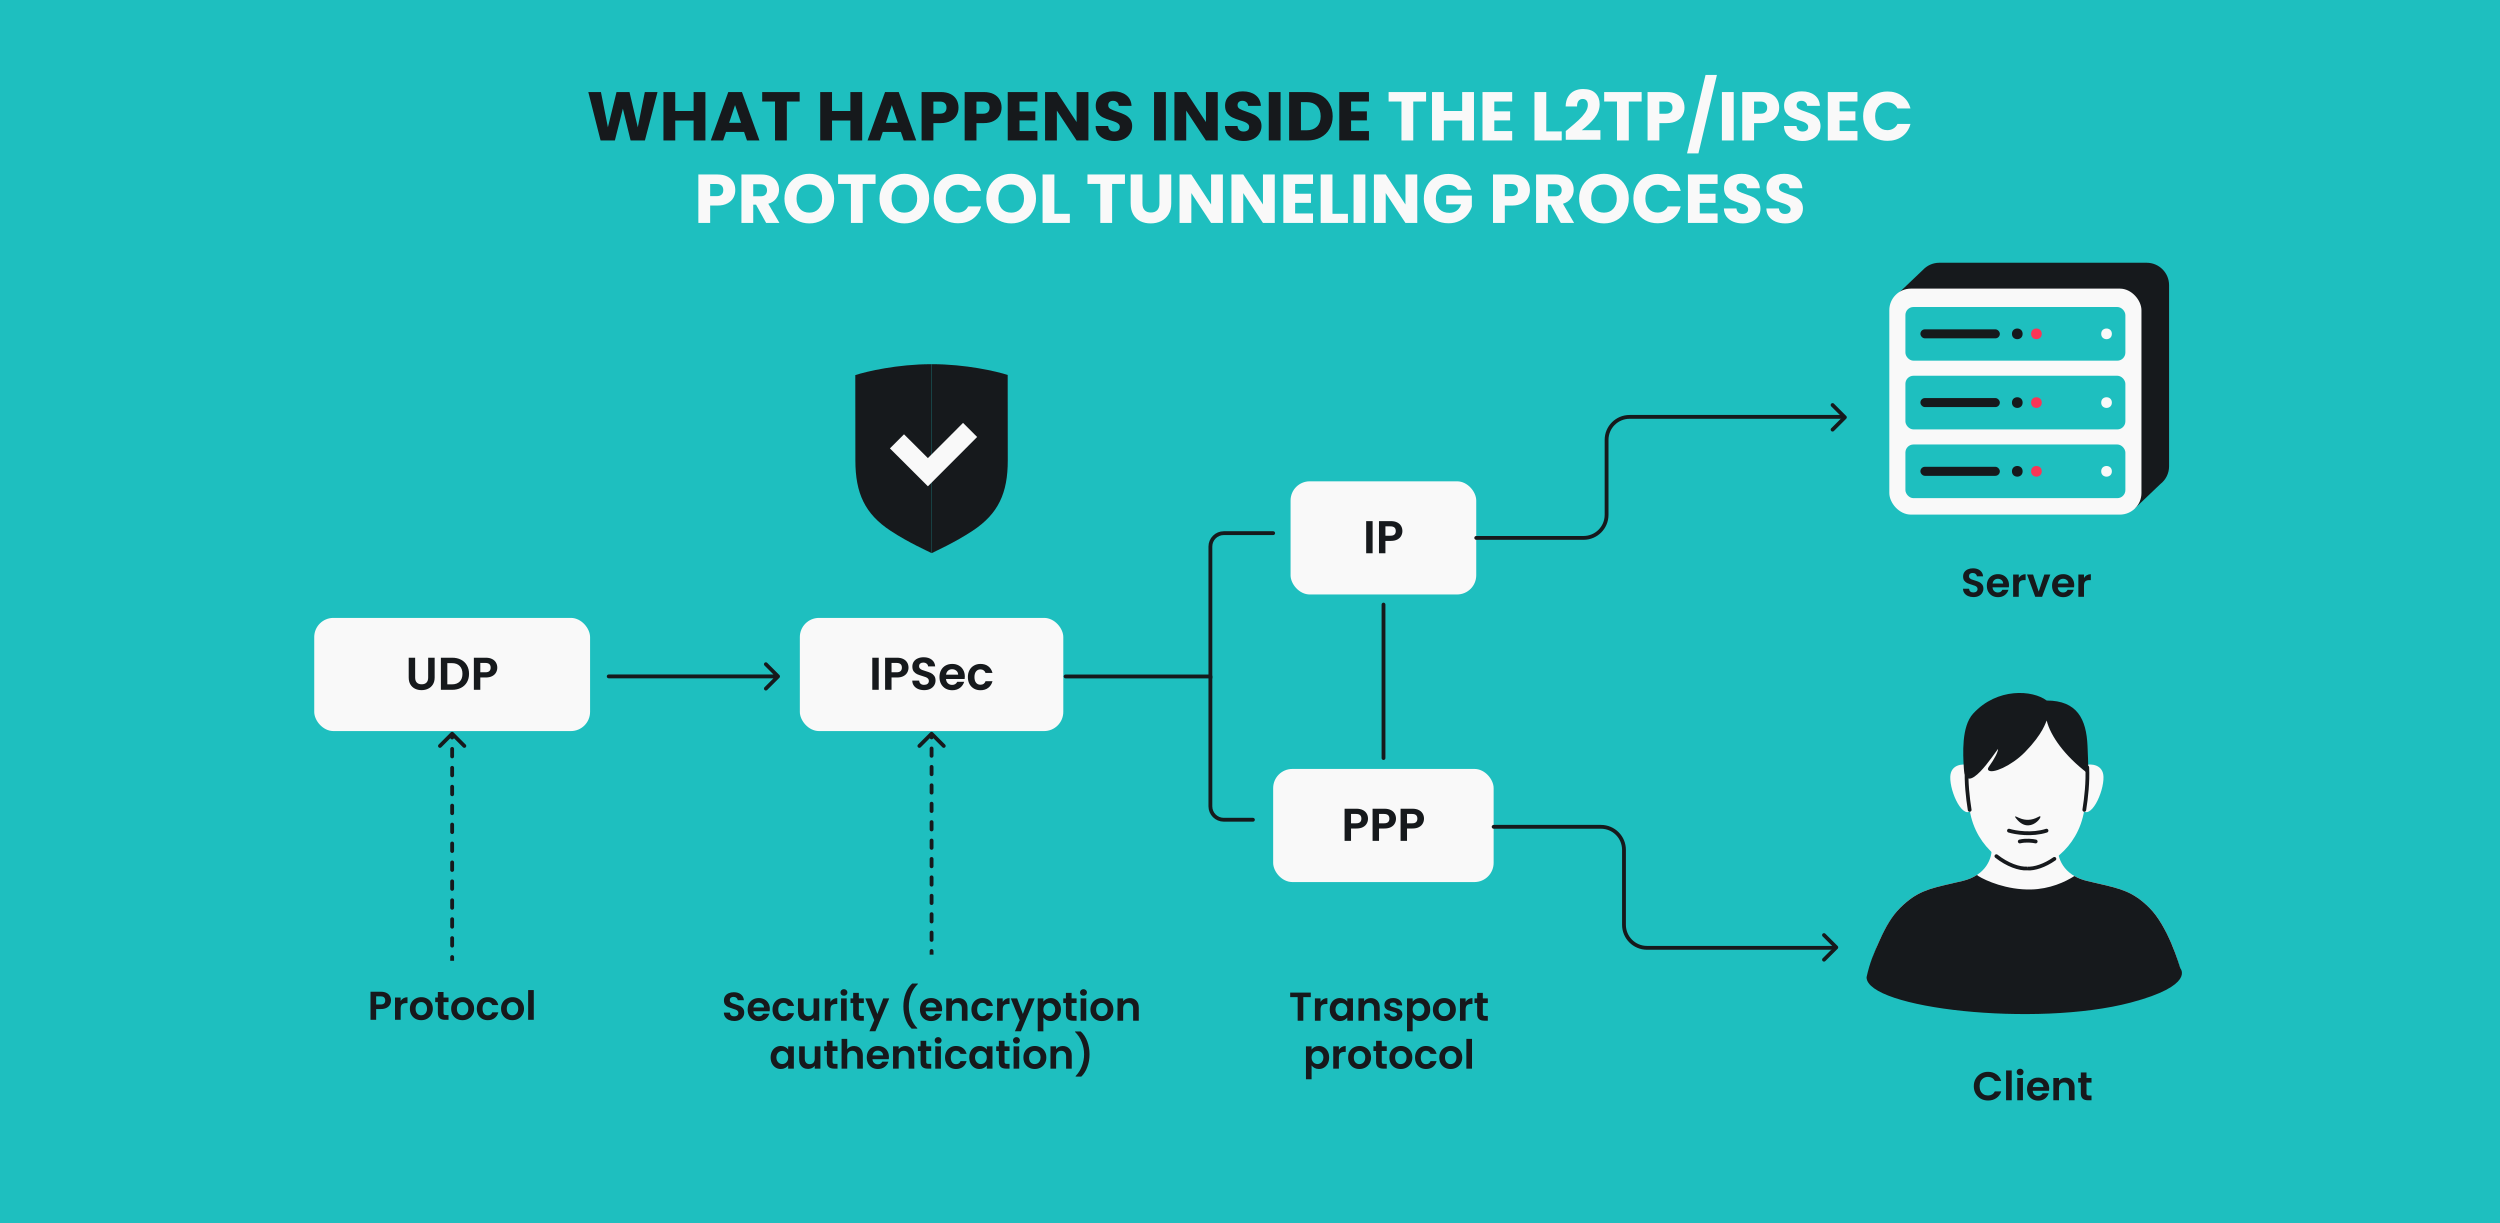 <svg width="1304" height="638" viewBox="0 0 1304 638" fill="none" xmlns="http://www.w3.org/2000/svg">
<rect x="0" y="0" width="1304" height="638" fill="#333333" stroke="none"/>
<rect width="1304" height="638" transform="matrix(-1 0 0 -1 1304 638)" fill="#1EBFBF"/>
<rect x="417.197" y="322.297" width="137.421" height="59.027" rx="10" fill="#F9F9F9"/>
<path d="M458.346 343.059V359.811H454.986V343.059H458.346ZM473.881 348.243C473.881 349.139 473.665 349.979 473.233 350.763C472.817 351.547 472.153 352.179 471.241 352.659C470.345 353.139 469.209 353.379 467.833 353.379H465.025V359.811H461.665V343.059H467.833C469.129 343.059 470.233 343.283 471.145 343.731C472.057 344.179 472.737 344.795 473.185 345.579C473.649 346.363 473.881 347.251 473.881 348.243ZM467.689 350.667C468.617 350.667 469.305 350.459 469.753 350.043C470.201 349.611 470.425 349.011 470.425 348.243C470.425 346.611 469.513 345.795 467.689 345.795H465.025V350.667H467.689ZM482.051 359.979C480.883 359.979 479.827 359.779 478.883 359.379C477.955 358.979 477.219 358.403 476.675 357.651C476.131 356.899 475.851 356.011 475.835 354.987H479.435C479.483 355.675 479.723 356.219 480.155 356.619C480.603 357.019 481.211 357.219 481.979 357.219C482.763 357.219 483.379 357.035 483.827 356.667C484.275 356.283 484.499 355.787 484.499 355.179C484.499 354.683 484.347 354.275 484.043 353.955C483.739 353.635 483.355 353.387 482.891 353.211C482.443 353.019 481.819 352.811 481.019 352.587C479.931 352.267 479.043 351.955 478.355 351.651C477.683 351.331 477.099 350.859 476.603 350.235C476.123 349.595 475.883 348.747 475.883 347.691C475.883 346.699 476.131 345.835 476.627 345.099C477.123 344.363 477.819 343.803 478.715 343.419C479.611 343.019 480.635 342.819 481.787 342.819C483.515 342.819 484.915 343.243 485.987 344.091C487.075 344.923 487.675 346.091 487.787 347.595H484.091C484.059 347.019 483.811 346.547 483.347 346.179C482.899 345.795 482.299 345.603 481.547 345.603C480.891 345.603 480.363 345.771 479.963 346.107C479.579 346.443 479.387 346.931 479.387 347.571C479.387 348.019 479.531 348.395 479.819 348.699C480.123 348.987 480.491 349.227 480.923 349.419C481.371 349.595 481.995 349.803 482.795 350.043C483.883 350.363 484.771 350.683 485.459 351.003C486.147 351.323 486.739 351.803 487.235 352.443C487.731 353.083 487.979 353.923 487.979 354.963C487.979 355.859 487.747 356.691 487.283 357.459C486.819 358.227 486.139 358.843 485.243 359.307C484.347 359.755 483.283 359.979 482.051 359.979ZM503.252 352.875C503.252 353.355 503.22 353.787 503.156 354.171H493.436C493.516 355.131 493.852 355.883 494.444 356.427C495.036 356.971 495.764 357.243 496.628 357.243C497.876 357.243 498.764 356.707 499.292 355.635H502.916C502.532 356.915 501.796 357.971 500.708 358.803C499.62 359.619 498.284 360.027 496.7 360.027C495.42 360.027 494.268 359.747 493.244 359.187C492.236 358.611 491.444 357.803 490.868 356.763C490.308 355.723 490.028 354.523 490.028 353.163C490.028 351.787 490.308 350.579 490.868 349.539C491.428 348.499 492.212 347.699 493.22 347.139C494.228 346.579 495.388 346.299 496.7 346.299C497.964 346.299 499.092 346.571 500.084 347.115C501.092 347.659 501.868 348.435 502.412 349.443C502.972 350.435 503.252 351.579 503.252 352.875ZM499.772 351.915C499.756 351.051 499.444 350.363 498.836 349.851C498.228 349.323 497.484 349.059 496.604 349.059C495.772 349.059 495.068 349.315 494.492 349.827C493.932 350.323 493.588 351.019 493.46 351.915H499.772ZM504.84 353.163C504.84 351.787 505.12 350.587 505.68 349.563C506.24 348.523 507.016 347.723 508.008 347.163C509 346.587 510.136 346.299 511.416 346.299C513.064 346.299 514.424 346.715 515.496 347.547C516.584 348.363 517.312 349.515 517.68 351.003H514.056C513.864 350.427 513.536 349.979 513.072 349.659C512.624 349.323 512.064 349.155 511.392 349.155C510.432 349.155 509.672 349.507 509.112 350.211C508.552 350.899 508.272 351.883 508.272 353.163C508.272 354.427 508.552 355.411 509.112 356.115C509.672 356.803 510.432 357.147 511.392 357.147C512.752 357.147 513.64 356.539 514.056 355.323H517.68C517.312 356.763 516.584 357.907 515.496 358.755C514.408 359.603 513.048 360.027 511.416 360.027C510.136 360.027 509 359.747 508.008 359.187C507.016 358.611 506.24 357.811 505.68 356.787C505.12 355.747 504.84 354.539 504.84 353.163Z" fill="#16191C"/>
<rect x="673.161" y="251.053" width="96.841" height="59.027" rx="10" fill="#F9F9F9"/>
<path d="M715.957 271.815V288.567H712.597V271.815H715.957ZM731.492 276.999C731.492 277.895 731.276 278.735 730.844 279.519C730.428 280.303 729.764 280.935 728.852 281.415C727.956 281.895 726.82 282.135 725.444 282.135H722.636V288.567H719.276V271.815H725.444C726.74 271.815 727.844 272.039 728.756 272.487C729.668 272.935 730.348 273.551 730.796 274.335C731.26 275.119 731.492 276.007 731.492 276.999ZM725.3 279.423C726.228 279.423 726.916 279.215 727.364 278.799C727.812 278.367 728.036 277.767 728.036 276.999C728.036 275.367 727.124 274.551 725.3 274.551H722.636V279.423H725.3Z" fill="#16191C"/>
<rect x="664.081" y="401.08" width="115" height="59" rx="10" fill="#F9F9F9"/>
<path d="M713.551 427.012C713.551 427.908 713.335 428.748 712.903 429.532C712.487 430.316 711.823 430.948 710.911 431.428C710.015 431.908 708.879 432.148 707.503 432.148H704.695V438.58H701.335V421.828H707.503C708.799 421.828 709.903 422.052 710.815 422.5C711.727 422.948 712.407 423.564 712.855 424.348C713.319 425.132 713.551 426.02 713.551 427.012ZM707.359 429.436C708.287 429.436 708.975 429.228 709.423 428.812C709.871 428.38 710.095 427.78 710.095 427.012C710.095 425.38 709.183 424.564 707.359 424.564H704.695V429.436H707.359ZM728.153 427.012C728.153 427.908 727.937 428.748 727.505 429.532C727.089 430.316 726.425 430.948 725.513 431.428C724.617 431.908 723.481 432.148 722.105 432.148H719.297V438.58H715.937V421.828H722.105C723.401 421.828 724.505 422.052 725.417 422.5C726.329 422.948 727.009 423.564 727.457 424.348C727.921 425.132 728.153 426.02 728.153 427.012ZM721.961 429.436C722.889 429.436 723.577 429.228 724.025 428.812C724.473 428.38 724.697 427.78 724.697 427.012C724.697 425.38 723.785 424.564 721.961 424.564H719.297V429.436H721.961ZM742.754 427.012C742.754 427.908 742.538 428.748 742.106 429.532C741.69 430.316 741.026 430.948 740.114 431.428C739.218 431.908 738.082 432.148 736.706 432.148H733.898V438.58H730.538V421.828H736.706C738.002 421.828 739.106 422.052 740.018 422.5C740.93 422.948 741.61 423.564 742.058 424.348C742.522 425.132 742.754 426.02 742.754 427.012ZM736.562 429.436C737.49 429.436 738.178 429.228 738.626 428.812C739.074 428.38 739.298 427.78 739.298 427.012C739.298 425.38 738.386 424.564 736.562 424.564H733.898V429.436H736.562Z" fill="#16191C"/>
<rect x="163.903" y="322.297" width="143.877" height="59.027" rx="10" fill="#F9F9F9"/>
<path d="M216.541 343.059V353.427C216.541 354.563 216.837 355.435 217.429 356.043C218.021 356.635 218.853 356.931 219.925 356.931C221.013 356.931 221.853 356.635 222.445 356.043C223.037 355.435 223.333 354.563 223.333 353.427V343.059H226.717V353.403C226.717 354.827 226.405 356.035 225.781 357.027C225.173 358.003 224.349 358.739 223.309 359.235C222.285 359.731 221.141 359.979 219.877 359.979C218.629 359.979 217.493 359.731 216.469 359.235C215.461 358.739 214.661 358.003 214.069 357.027C213.477 356.035 213.181 354.827 213.181 353.403V343.059H216.541ZM235.819 343.059C237.579 343.059 239.123 343.403 240.451 344.091C241.795 344.779 242.827 345.763 243.547 347.043C244.283 348.307 244.651 349.779 244.651 351.459C244.651 353.139 244.283 354.611 243.547 355.875C242.827 357.123 241.795 358.091 240.451 358.779C239.123 359.467 237.579 359.811 235.819 359.811H229.963V343.059H235.819ZM235.699 356.955C237.459 356.955 238.819 356.475 239.779 355.515C240.739 354.555 241.219 353.203 241.219 351.459C241.219 349.715 240.739 348.355 239.779 347.379C238.819 346.387 237.459 345.891 235.699 345.891H233.323V356.955H235.699ZM259.382 348.243C259.382 349.139 259.166 349.979 258.734 350.763C258.318 351.547 257.654 352.179 256.742 352.659C255.846 353.139 254.71 353.379 253.334 353.379H250.526V359.811H247.166V343.059H253.334C254.63 343.059 255.734 343.283 256.646 343.731C257.558 344.179 258.238 344.795 258.686 345.579C259.15 346.363 259.382 347.251 259.382 348.243ZM253.19 350.667C254.118 350.667 254.806 350.459 255.254 350.043C255.702 349.611 255.926 349.011 255.926 348.243C255.926 346.611 255.014 345.795 253.19 345.795H250.526V350.667H253.19Z" fill="#16191C"/>
<path fill-rule="evenodd" clip-rule="evenodd" d="M990.594 152.585L999.869 152.895V243.231C999.869 249.689 1005.1 254.924 1011.56 254.924H1112.27L1113.63 265.079L1126.85 252.481C1129.61 250.343 1131.39 246.995 1131.39 243.231V148.742C1131.39 142.285 1126.15 137.05 1119.7 137.05H1011.56C1008.21 137.05 1005.19 138.46 1003.06 140.719L990.594 152.585Z" fill="#16191C"/>
<rect x="985.466" y="150.545" width="131.519" height="117.873" rx="11.248" fill="#F9F9F9"/>
<rect x="993.859" y="160.134" width="114.734" height="28" rx="4.218" fill="#1EBFBF"/>
<rect x="1001.68" y="171.776" width="41.445" height="4.717" rx="2.358" fill="#16191C"/>
<circle cx="1052.22" cy="174.134" r="2.787" fill="#16191C"/>
<circle cx="1062.2" cy="174.134" r="2.787" fill="#FA3556"/>
<circle cx="1098.77" cy="174.134" r="2.787" fill="#F9F9F9"/>
<rect x="993.859" y="195.987" width="114.734" height="28" rx="4.218" fill="#1EBFBF"/>
<rect x="1001.68" y="207.628" width="41.445" height="4.717" rx="2.358" fill="#16191C"/>
<circle cx="1052.22" cy="209.987" r="2.787" fill="#16191C"/>
<circle cx="1062.2" cy="209.987" r="2.787" fill="#FA3556"/>
<circle cx="1098.77" cy="209.987" r="2.787" fill="#F9F9F9"/>
<rect x="993.859" y="231.84" width="114.734" height="28" rx="4.218" fill="#1EBFBF"/>
<rect x="1001.68" y="243.482" width="41.445" height="4.717" rx="2.358" fill="#16191C"/>
<circle cx="1052.22" cy="245.84" r="2.787" fill="#16191C"/>
<circle cx="1062.2" cy="245.84" r="2.787" fill="#FA3556"/>
<circle cx="1098.77" cy="245.84" r="2.787" fill="#F9F9F9"/>
<path fill-rule="evenodd" clip-rule="evenodd" d="M1038.84 442.457C1039.12 446.861 1036.49 456.432 1023.73 459.491C1021.7 459.976 1019.82 460.408 1018.07 460.811C1005.99 463.586 999.681 465.036 991.13 473.533C983.295 481.319 977.366 496.8 975.314 504.679H1136.96C1134.91 496.8 1128.98 481.319 1121.14 473.533C1112.59 465.036 1106.28 463.586 1094.2 460.811C1092.45 460.408 1090.57 459.976 1088.54 459.491C1075.78 456.432 1073.15 446.861 1073.43 442.457L1056.75 428.211V427.163L1056.14 427.687L1055.52 427.163V428.211L1038.84 442.457Z" fill="#F9F9F9"/>
<path fill-rule="evenodd" clip-rule="evenodd" d="M1082 456.94C1077.29 460.01 1069.14 463.747 1059.34 463.956C1046.74 464.224 1035.76 459.374 1031.85 456.916L1031.19 456.375C1029.21 457.676 1026.75 458.766 1023.73 459.491C1021.7 459.976 1019.82 460.408 1018.07 460.811C1005.99 463.586 999.681 465.036 991.13 473.533C986.915 477.722 983.694 483.15 980.447 490.397C977.2 497.645 975.335 501.901 973.594 509.713C973.594 525.956 1061.89 536.021 1111.39 522.942C1145.27 513.99 1137.28 505.106 1137.28 505.106C1137.28 505.106 1135.48 498.936 1132.59 492.145C1129.7 485.354 1125.75 478.113 1121.14 473.533C1112.59 465.036 1106.28 463.586 1094.2 460.811C1092.45 460.408 1090.57 459.976 1088.54 459.491C1085.97 458.874 1083.81 457.991 1082 456.94Z" fill="#16191C"/>
<path d="M1030.27 461.556C1034.94 464.069 1045.5 468.879 1055.72 468.983C1070.72 469.136 1078.24 464.464 1083.23 462.074" stroke="#16191C" stroke-width="1.964" stroke-linecap="round"/>
<path fill-rule="evenodd" clip-rule="evenodd" d="M1052.76 366.16C1047.19 367.01 1040.45 369.64 1034.09 376.422C1023.54 387.665 1025.18 408.338 1027.38 422.44C1030.63 443.319 1048.59 453.544 1057.45 453.021L1057.46 452.958L1057.46 453.031C1066.33 453.554 1083.92 443.319 1087.17 422.44C1089.37 408.338 1091.01 387.665 1080.46 376.422C1074.1 369.64 1067.36 367.01 1061.79 366.16L1061.79 366.12C1060.56 365.949 1059.03 365.807 1057.28 365.813C1055.53 365.807 1054 365.949 1052.76 366.12L1052.76 366.16Z" fill="#F9F9F9"/>
<path d="M1097.18 405.204C1096.98 398.717 1090.75 398.255 1087.59 399.046C1085.21 405.844 1081.93 416.988 1085.66 422.099C1090.33 428.487 1097.42 413.312 1097.18 405.204Z" fill="#F9F9F9"/>
<path d="M1017.26 405.204C1017.46 398.717 1023.69 398.255 1026.85 399.046C1029.23 405.844 1032.51 416.988 1028.78 422.099C1024.11 428.487 1017.02 413.312 1017.26 405.204Z" fill="#F9F9F9"/>
<path d="M1037.36 399.983C1040.36 395.781 1042.19 392.2 1042.19 390.614C1040.3 392.866 1025.3 416.491 1024.34 400.78L1024.34 400.715C1023.89 393.424 1023.01 378.972 1029.19 372.22C1041.75 358.5 1060.27 359.9 1067.55 365.4C1083.44 365.4 1088.25 375.063 1088.85 389.108C1089.32 400.083 1089.39 403.298 1088.85 403.298C1076.87 394.193 1069.5 383.788 1067.55 375.822C1067.1 376.532 1065.7 382.672 1056.17 392.361C1049.14 399.51 1038.95 403.906 1037.09 401.695C1036.68 401.208 1036.99 400.503 1037.36 399.983Z" fill="#16191C"/>
<path d="M1027.38 422.44C1026.36 415.927 1025.47 408.013 1025.84 400.274M1087.17 422.44C1088.19 415.927 1089.08 408.013 1088.72 400.274M1041.31 446.579C1047.05 451.117 1053.27 453.268 1057.45 453.021L1057.46 452.958L1057.46 453.031C1061.19 453.251 1066.48 451.563 1071.58 447.977" stroke="#16191C" stroke-width="1.964" stroke-linecap="round"/>
<path d="M1051.04 426.106C1051.04 424.622 1055.75 430.165 1063.17 426.106C1067.42 423.477 1058.7 437.243 1051.04 426.106Z" fill="#16191C"/>
<path d="M1047.88 433.277C1051.23 434.297 1059.84 435.725 1067.45 433.277" stroke="#16191C" stroke-width="2" stroke-linecap="round"/>
<path d="M1061.8 438.915C1060.38 438.585 1056.74 438.124 1053.52 438.915" stroke="#16191C" stroke-width="2" stroke-linecap="round"/>
<path d="M317.498 351.811C316.945 351.811 316.498 352.259 316.498 352.811C316.498 353.363 316.945 353.811 317.498 353.811V351.811ZM406.545 353.518C406.936 353.127 406.936 352.494 406.545 352.104L400.181 345.74C399.791 345.349 399.158 345.349 398.767 345.74C398.376 346.13 398.376 346.763 398.767 347.154L404.424 352.811L398.767 358.468C398.376 358.858 398.376 359.491 398.767 359.882C399.158 360.272 399.791 360.272 400.181 359.882L406.545 353.518ZM317.498 353.811H405.838V351.811H317.498V353.811Z" fill="#16191C"/>
<path d="M555.808 352.836L614.377 352.836H631.336V285.091C631.336 281.225 634.47 278.091 638.336 278.091H664.082" stroke="#16191C" stroke-width="2" stroke-linecap="round"/>
<path d="M631.336 352.836L631.336 420.581C631.336 424.447 634.47 427.581 638.336 427.581L653.526 427.581" stroke="#16191C" stroke-width="2" stroke-linecap="round"/>
<path d="M203.95 521.822C203.95 522.606 203.761 523.341 203.383 524.027C203.019 524.713 202.438 525.266 201.64 525.686C200.856 526.106 199.862 526.316 198.658 526.316H196.201V531.944H193.261V517.286H198.658C199.792 517.286 200.758 517.482 201.556 517.874C202.354 518.266 202.949 518.805 203.341 519.491C203.747 520.177 203.95 520.954 203.95 521.822ZM198.532 523.943C199.344 523.943 199.946 523.761 200.338 523.397C200.73 523.019 200.926 522.494 200.926 521.822C200.926 520.394 200.128 519.68 198.532 519.68H196.201V523.943H198.532ZM208.977 522.116C209.355 521.5 209.845 521.017 210.447 520.667C211.063 520.317 211.763 520.142 212.547 520.142V523.229H211.77C210.846 523.229 210.146 523.446 209.67 523.88C209.208 524.314 208.977 525.07 208.977 526.148V531.944H206.037V520.31H208.977V522.116ZM219.693 532.133C218.573 532.133 217.565 531.888 216.669 531.398C215.773 530.894 215.066 530.187 214.548 529.277C214.044 528.367 213.792 527.317 213.792 526.127C213.792 524.937 214.051 523.887 214.569 522.977C215.101 522.067 215.822 521.367 216.732 520.877C217.642 520.373 218.657 520.121 219.777 520.121C220.897 520.121 221.912 520.373 222.822 520.877C223.732 521.367 224.446 522.067 224.964 522.977C225.496 523.887 225.762 524.937 225.762 526.127C225.762 527.317 225.489 528.367 224.943 529.277C224.411 530.187 223.683 530.894 222.759 531.398C221.849 531.888 220.827 532.133 219.693 532.133ZM219.693 529.571C220.225 529.571 220.722 529.445 221.184 529.193C221.66 528.927 222.038 528.535 222.318 528.017C222.598 527.499 222.738 526.869 222.738 526.127C222.738 525.021 222.444 524.174 221.856 523.586C221.282 522.984 220.575 522.683 219.735 522.683C218.895 522.683 218.188 522.984 217.614 523.586C217.054 524.174 216.774 525.021 216.774 526.127C216.774 527.233 217.047 528.087 217.593 528.689C218.153 529.277 218.853 529.571 219.693 529.571ZM231.342 522.725V528.353C231.342 528.745 231.433 529.032 231.615 529.214C231.811 529.382 232.133 529.466 232.581 529.466H233.946V531.944H232.098C229.62 531.944 228.381 530.74 228.381 528.332V522.725H226.995V520.31H228.381V517.433H231.342V520.31H233.946V522.725H231.342ZM241.227 532.133C240.107 532.133 239.099 531.888 238.203 531.398C237.307 530.894 236.6 530.187 236.082 529.277C235.578 528.367 235.326 527.317 235.326 526.127C235.326 524.937 235.585 523.887 236.103 522.977C236.635 522.067 237.356 521.367 238.266 520.877C239.176 520.373 240.191 520.121 241.311 520.121C242.431 520.121 243.446 520.373 244.356 520.877C245.266 521.367 245.98 522.067 246.498 522.977C247.03 523.887 247.296 524.937 247.296 526.127C247.296 527.317 247.023 528.367 246.477 529.277C245.945 530.187 245.217 530.894 244.293 531.398C243.383 531.888 242.361 532.133 241.227 532.133ZM241.227 529.571C241.759 529.571 242.256 529.445 242.718 529.193C243.194 528.927 243.572 528.535 243.852 528.017C244.132 527.499 244.272 526.869 244.272 526.127C244.272 525.021 243.978 524.174 243.39 523.586C242.816 522.984 242.109 522.683 241.269 522.683C240.429 522.683 239.722 522.984 239.148 523.586C238.588 524.174 238.308 525.021 238.308 526.127C238.308 527.233 238.581 528.087 239.127 528.689C239.687 529.277 240.387 529.571 241.227 529.571ZM248.696 526.127C248.696 524.923 248.941 523.873 249.431 522.977C249.921 522.067 250.6 521.367 251.468 520.877C252.336 520.373 253.33 520.121 254.45 520.121C255.892 520.121 257.082 520.485 258.02 521.213C258.972 521.927 259.609 522.935 259.931 524.237H256.76C256.592 523.733 256.305 523.341 255.899 523.061C255.507 522.767 255.017 522.62 254.429 522.62C253.589 522.62 252.924 522.928 252.434 523.544C251.944 524.146 251.699 525.007 251.699 526.127C251.699 527.233 251.944 528.094 252.434 528.71C252.924 529.312 253.589 529.613 254.429 529.613C255.619 529.613 256.396 529.081 256.76 528.017H259.931C259.609 529.277 258.972 530.278 258.02 531.02C257.068 531.762 255.878 532.133 254.45 532.133C253.33 532.133 252.336 531.888 251.468 531.398C250.6 530.894 249.921 530.194 249.431 529.298C248.941 528.388 248.696 527.331 248.696 526.127ZM267.251 532.133C266.131 532.133 265.123 531.888 264.227 531.398C263.331 530.894 262.624 530.187 262.106 529.277C261.602 528.367 261.35 527.317 261.35 526.127C261.35 524.937 261.609 523.887 262.127 522.977C262.659 522.067 263.38 521.367 264.29 520.877C265.2 520.373 266.215 520.121 267.335 520.121C268.455 520.121 269.47 520.373 270.38 520.877C271.29 521.367 272.004 522.067 272.522 522.977C273.054 523.887 273.32 524.937 273.32 526.127C273.32 527.317 273.047 528.367 272.501 529.277C271.969 530.187 271.241 530.894 270.317 531.398C269.407 531.888 268.385 532.133 267.251 532.133ZM267.251 529.571C267.783 529.571 268.28 529.445 268.742 529.193C269.218 528.927 269.596 528.535 269.876 528.017C270.156 527.499 270.296 526.869 270.296 526.127C270.296 525.021 270.002 524.174 269.414 523.586C268.84 522.984 268.133 522.683 267.293 522.683C266.453 522.683 265.746 522.984 265.172 523.586C264.612 524.174 264.332 525.021 264.332 526.127C264.332 527.233 264.605 528.087 265.151 528.689C265.711 529.277 266.411 529.571 267.251 529.571ZM278.417 516.404V531.944H275.477V516.404H278.417Z" fill="#16191C"/>
<path d="M382.998 532.553C381.976 532.553 381.052 532.378 380.226 532.028C379.414 531.678 378.77 531.174 378.294 530.516C377.818 529.858 377.573 529.081 377.559 528.185H380.709C380.751 528.787 380.961 529.263 381.339 529.613C381.731 529.963 382.263 530.138 382.935 530.138C383.621 530.138 384.16 529.977 384.552 529.655C384.944 529.319 385.14 528.885 385.14 528.353C385.14 527.919 385.007 527.562 384.741 527.282C384.475 527.002 384.139 526.785 383.733 526.631C383.341 526.463 382.795 526.281 382.095 526.085C381.143 525.805 380.366 525.532 379.764 525.266C379.176 524.986 378.665 524.573 378.231 524.027C377.811 523.467 377.601 522.725 377.601 521.801C377.601 520.933 377.818 520.177 378.252 519.533C378.686 518.889 379.295 518.399 380.079 518.063C380.863 517.713 381.759 517.538 382.767 517.538C384.279 517.538 385.504 517.909 386.442 518.651C387.394 519.379 387.919 520.401 388.017 521.717H384.783C384.755 521.213 384.538 520.8 384.132 520.478C383.74 520.142 383.215 519.974 382.557 519.974C381.983 519.974 381.521 520.121 381.171 520.415C380.835 520.709 380.667 521.136 380.667 521.696C380.667 522.088 380.793 522.417 381.045 522.683C381.311 522.935 381.633 523.145 382.011 523.313C382.403 523.467 382.949 523.649 383.649 523.859C384.601 524.139 385.378 524.419 385.98 524.699C386.582 524.979 387.1 525.399 387.534 525.959C387.968 526.519 388.185 527.254 388.185 528.164C388.185 528.948 387.982 529.676 387.576 530.348C387.17 531.02 386.575 531.559 385.791 531.965C385.007 532.357 384.076 532.553 382.998 532.553ZM401.549 526.337C401.549 526.757 401.521 527.135 401.465 527.471H392.96C393.03 528.311 393.324 528.969 393.842 529.445C394.36 529.921 394.997 530.159 395.753 530.159C396.845 530.159 397.622 529.69 398.084 528.752H401.255C400.919 529.872 400.275 530.796 399.323 531.524C398.371 532.238 397.202 532.595 395.816 532.595C394.696 532.595 393.688 532.35 392.792 531.86C391.91 531.356 391.217 530.649 390.713 529.739C390.223 528.829 389.978 527.779 389.978 526.589C389.978 525.385 390.223 524.328 390.713 523.418C391.203 522.508 391.889 521.808 392.771 521.318C393.653 520.828 394.668 520.583 395.816 520.583C396.922 520.583 397.909 520.821 398.777 521.297C399.659 521.773 400.338 522.452 400.814 523.334C401.304 524.202 401.549 525.203 401.549 526.337ZM398.504 525.497C398.49 524.741 398.217 524.139 397.685 523.691C397.153 523.229 396.502 522.998 395.732 522.998C395.004 522.998 394.388 523.222 393.884 523.67C393.394 524.104 393.093 524.713 392.981 525.497H398.504ZM402.939 526.589C402.939 525.385 403.184 524.335 403.674 523.439C404.164 522.529 404.843 521.829 405.711 521.339C406.579 520.835 407.573 520.583 408.693 520.583C410.135 520.583 411.325 520.947 412.263 521.675C413.215 522.389 413.852 523.397 414.174 524.699H411.003C410.835 524.195 410.548 523.803 410.142 523.523C409.75 523.229 409.26 523.082 408.672 523.082C407.832 523.082 407.167 523.39 406.677 524.006C406.187 524.608 405.942 525.469 405.942 526.589C405.942 527.695 406.187 528.556 406.677 529.172C407.167 529.774 407.832 530.075 408.672 530.075C409.862 530.075 410.639 529.543 411.003 528.479H414.174C413.852 529.739 413.215 530.74 412.263 531.482C411.311 532.224 410.121 532.595 408.693 532.595C407.573 532.595 406.579 532.35 405.711 531.86C404.843 531.356 404.164 530.656 403.674 529.76C403.184 528.85 402.939 527.793 402.939 526.589ZM427.311 520.772V532.406H424.35V530.936C423.972 531.44 423.475 531.839 422.859 532.133C422.257 532.413 421.599 532.553 420.885 532.553C419.975 532.553 419.17 532.364 418.47 531.986C417.77 531.594 417.217 531.027 416.811 530.285C416.419 529.529 416.223 528.633 416.223 527.597V520.772H419.163V527.177C419.163 528.101 419.394 528.815 419.856 529.319C420.318 529.809 420.948 530.054 421.746 530.054C422.558 530.054 423.195 529.809 423.657 529.319C424.119 528.815 424.35 528.101 424.35 527.177V520.772H427.311ZM433.152 522.578C433.53 521.962 434.02 521.479 434.622 521.129C435.238 520.779 435.938 520.604 436.722 520.604V523.691H435.945C435.021 523.691 434.321 523.908 433.845 524.342C433.383 524.776 433.152 525.532 433.152 526.61V532.406H430.212V520.772H433.152V522.578ZM440.193 519.386C439.675 519.386 439.241 519.225 438.891 518.903C438.555 518.567 438.387 518.154 438.387 517.664C438.387 517.174 438.555 516.768 438.891 516.446C439.241 516.11 439.675 515.942 440.193 515.942C440.711 515.942 441.138 516.11 441.474 516.446C441.824 516.768 441.999 517.174 441.999 517.664C441.999 518.154 441.824 518.567 441.474 518.903C441.138 519.225 440.711 519.386 440.193 519.386ZM441.642 520.772V532.406H438.702V520.772H441.642ZM447.97 523.187V528.815C447.97 529.207 448.061 529.494 448.243 529.676C448.439 529.844 448.761 529.928 449.209 529.928H450.574V532.406H448.726C446.248 532.406 445.009 531.202 445.009 528.794V523.187H443.623V520.772H445.009V517.895H447.97V520.772H450.574V523.187H447.97ZM463.818 520.772L456.615 537.908H453.486L456.006 532.112L451.344 520.772H454.641L457.644 528.899L460.689 520.772H463.818ZM475.489 536.543C474.131 535.227 473.074 533.547 472.318 531.503C471.576 529.459 471.205 527.268 471.205 524.93C471.205 522.536 471.597 520.289 472.381 518.189C473.165 516.075 474.306 514.346 475.804 513.002H478.765V513.275C477.225 514.745 476.049 516.509 475.237 518.567C474.439 520.625 474.04 522.746 474.04 524.93C474.04 527.058 474.418 529.116 475.174 531.104C475.944 533.078 477.036 534.793 478.45 536.249V536.543H475.489ZM491.415 526.337C491.415 526.757 491.387 527.135 491.331 527.471H482.826C482.896 528.311 483.19 528.969 483.708 529.445C484.226 529.921 484.863 530.159 485.619 530.159C486.711 530.159 487.488 529.69 487.95 528.752H491.121C490.785 529.872 490.141 530.796 489.189 531.524C488.237 532.238 487.068 532.595 485.682 532.595C484.562 532.595 483.554 532.35 482.658 531.86C481.776 531.356 481.083 530.649 480.579 529.739C480.089 528.829 479.844 527.779 479.844 526.589C479.844 525.385 480.089 524.328 480.579 523.418C481.069 522.508 481.755 521.808 482.637 521.318C483.519 520.828 484.534 520.583 485.682 520.583C486.788 520.583 487.775 520.821 488.643 521.297C489.525 521.773 490.204 522.452 490.68 523.334C491.17 524.202 491.415 525.203 491.415 526.337ZM488.37 525.497C488.356 524.741 488.083 524.139 487.551 523.691C487.019 523.229 486.368 522.998 485.598 522.998C484.87 522.998 484.254 523.222 483.75 523.67C483.26 524.104 482.959 524.713 482.847 525.497H488.37ZM500.007 520.604C501.393 520.604 502.513 521.045 503.367 521.927C504.221 522.795 504.648 524.013 504.648 525.581V532.406H501.708V525.98C501.708 525.056 501.477 524.349 501.015 523.859C500.553 523.355 499.923 523.103 499.125 523.103C498.313 523.103 497.669 523.355 497.193 523.859C496.731 524.349 496.5 525.056 496.5 525.98V532.406H493.56V520.772H496.5V522.221C496.892 521.717 497.389 521.325 497.991 521.045C498.607 520.751 499.279 520.604 500.007 520.604ZM506.688 526.589C506.688 525.385 506.933 524.335 507.423 523.439C507.913 522.529 508.592 521.829 509.46 521.339C510.328 520.835 511.322 520.583 512.442 520.583C513.884 520.583 515.074 520.947 516.012 521.675C516.964 522.389 517.601 523.397 517.923 524.699H514.752C514.584 524.195 514.297 523.803 513.891 523.523C513.499 523.229 513.009 523.082 512.421 523.082C511.581 523.082 510.916 523.39 510.426 524.006C509.936 524.608 509.691 525.469 509.691 526.589C509.691 527.695 509.936 528.556 510.426 529.172C510.916 529.774 511.581 530.075 512.421 530.075C513.611 530.075 514.388 529.543 514.752 528.479H517.923C517.601 529.739 516.964 530.74 516.012 531.482C515.06 532.224 513.87 532.595 512.442 532.595C511.322 532.595 510.328 532.35 509.46 531.86C508.592 531.356 507.913 530.656 507.423 529.76C506.933 528.85 506.688 527.793 506.688 526.589ZM523.017 522.578C523.395 521.962 523.885 521.479 524.487 521.129C525.103 520.779 525.803 520.604 526.587 520.604V523.691H525.81C524.886 523.691 524.186 523.908 523.71 524.342C523.248 524.776 523.017 525.532 523.017 526.61V532.406H520.077V520.772H523.017V522.578ZM539.697 520.772L532.494 537.908H529.365L531.885 532.112L527.223 520.772H530.52L533.523 528.899L536.568 520.772H539.697ZM544.222 522.452C544.6 521.92 545.118 521.479 545.776 521.129C546.448 520.765 547.211 520.583 548.065 520.583C549.059 520.583 549.955 520.828 550.753 521.318C551.565 521.808 552.202 522.508 552.664 523.418C553.14 524.314 553.378 525.357 553.378 526.547C553.378 527.737 553.14 528.794 552.664 529.718C552.202 530.628 551.565 531.335 550.753 531.839C549.955 532.343 549.059 532.595 548.065 532.595C547.211 532.595 546.455 532.42 545.797 532.07C545.153 531.72 544.628 531.279 544.222 530.747V537.95H541.282V520.772H544.222V522.452ZM550.375 526.547C550.375 525.847 550.228 525.245 549.934 524.741C549.654 524.223 549.276 523.831 548.8 523.565C548.338 523.299 547.834 523.166 547.288 523.166C546.756 523.166 546.252 523.306 545.776 523.586C545.314 523.852 544.936 524.244 544.642 524.762C544.362 525.28 544.222 525.889 544.222 526.589C544.222 527.289 544.362 527.898 544.642 528.416C544.936 528.934 545.314 529.333 545.776 529.613C546.252 529.879 546.756 530.012 547.288 530.012C547.834 530.012 548.338 529.872 548.8 529.592C549.276 529.312 549.654 528.913 549.934 528.395C550.228 527.877 550.375 527.261 550.375 526.547ZM558.938 523.187V528.815C558.938 529.207 559.029 529.494 559.211 529.676C559.407 529.844 559.729 529.928 560.177 529.928H561.542V532.406H559.694C557.216 532.406 555.977 531.202 555.977 528.794V523.187H554.591V520.772H555.977V517.895H558.938V520.772H561.542V523.187H558.938ZM565.147 519.386C564.629 519.386 564.195 519.225 563.845 518.903C563.509 518.567 563.341 518.154 563.341 517.664C563.341 517.174 563.509 516.768 563.845 516.446C564.195 516.11 564.629 515.942 565.147 515.942C565.665 515.942 566.092 516.11 566.428 516.446C566.778 516.768 566.953 517.174 566.953 517.664C566.953 518.154 566.778 518.567 566.428 518.903C566.092 519.225 565.665 519.386 565.147 519.386ZM566.596 520.772V532.406H563.656V520.772H566.596ZM574.667 532.595C573.547 532.595 572.539 532.35 571.643 531.86C570.747 531.356 570.04 530.649 569.522 529.739C569.018 528.829 568.766 527.779 568.766 526.589C568.766 525.399 569.025 524.349 569.543 523.439C570.075 522.529 570.796 521.829 571.706 521.339C572.616 520.835 573.631 520.583 574.751 520.583C575.871 520.583 576.886 520.835 577.796 521.339C578.706 521.829 579.42 522.529 579.938 523.439C580.47 524.349 580.736 525.399 580.736 526.589C580.736 527.779 580.463 528.829 579.917 529.739C579.385 530.649 578.657 531.356 577.733 531.86C576.823 532.35 575.801 532.595 574.667 532.595ZM574.667 530.033C575.199 530.033 575.696 529.907 576.158 529.655C576.634 529.389 577.012 528.997 577.292 528.479C577.572 527.961 577.712 527.331 577.712 526.589C577.712 525.483 577.418 524.636 576.83 524.048C576.256 523.446 575.549 523.145 574.709 523.145C573.869 523.145 573.162 523.446 572.588 524.048C572.028 524.636 571.748 525.483 571.748 526.589C571.748 527.695 572.021 528.549 572.567 529.151C573.127 529.739 573.827 530.033 574.667 530.033ZM589.34 520.604C590.726 520.604 591.846 521.045 592.7 521.927C593.554 522.795 593.981 524.013 593.981 525.581V532.406H591.041V525.98C591.041 525.056 590.81 524.349 590.348 523.859C589.886 523.355 589.256 523.103 588.458 523.103C587.646 523.103 587.002 523.355 586.526 523.859C586.064 524.349 585.833 525.056 585.833 525.98V532.406H582.893V520.772H585.833V522.221C586.225 521.717 586.722 521.325 587.324 521.045C587.94 520.751 588.612 520.604 589.34 520.604ZM401.955 551.547C401.955 550.371 402.186 549.328 402.648 548.418C403.124 547.508 403.761 546.808 404.559 546.318C405.371 545.828 406.274 545.583 407.268 545.583C408.136 545.583 408.892 545.758 409.536 546.108C410.194 546.458 410.719 546.899 411.111 547.431V545.772H414.072V557.406H411.111V555.705C410.733 556.251 410.208 556.706 409.536 557.07C408.878 557.42 408.115 557.595 407.247 557.595C406.267 557.595 405.371 557.343 404.559 556.839C403.761 556.335 403.124 555.628 402.648 554.718C402.186 553.794 401.955 552.737 401.955 551.547ZM411.111 551.589C411.111 550.875 410.971 550.266 410.691 549.762C410.411 549.244 410.033 548.852 409.557 548.586C409.081 548.306 408.57 548.166 408.024 548.166C407.478 548.166 406.974 548.299 406.512 548.565C406.05 548.831 405.672 549.223 405.378 549.741C405.098 550.245 404.958 550.847 404.958 551.547C404.958 552.247 405.098 552.863 405.378 553.395C405.672 553.913 406.05 554.312 406.512 554.592C406.988 554.872 407.492 555.012 408.024 555.012C408.57 555.012 409.081 554.879 409.557 554.613C410.033 554.333 410.411 553.941 410.691 553.437C410.971 552.919 411.111 552.303 411.111 551.589ZM427.926 545.772V557.406H424.965V555.936C424.587 556.44 424.09 556.839 423.474 557.133C422.872 557.413 422.214 557.553 421.5 557.553C420.59 557.553 419.785 557.364 419.085 556.986C418.385 556.594 417.832 556.027 417.426 555.285C417.034 554.529 416.838 553.633 416.838 552.597V545.772H419.778V552.177C419.778 553.101 420.009 553.815 420.471 554.319C420.933 554.809 421.563 555.054 422.361 555.054C423.173 555.054 423.81 554.809 424.272 554.319C424.734 553.815 424.965 553.101 424.965 552.177V545.772H427.926ZM434.25 548.187V553.815C434.25 554.207 434.341 554.494 434.523 554.676C434.719 554.844 435.041 554.928 435.489 554.928H436.854V557.406H435.006C432.528 557.406 431.289 556.202 431.289 553.794V548.187H429.903V545.772H431.289V542.895H434.25V545.772H436.854V548.187H434.25ZM445.521 545.604C446.403 545.604 447.187 545.8 447.873 546.192C448.559 546.57 449.091 547.137 449.469 547.893C449.861 548.635 450.057 549.531 450.057 550.581V557.406H447.117V550.98C447.117 550.056 446.886 549.349 446.424 548.859C445.962 548.355 445.332 548.103 444.534 548.103C443.722 548.103 443.078 548.355 442.602 548.859C442.14 549.349 441.909 550.056 441.909 550.98V557.406H438.969V541.866H441.909V547.221C442.287 546.717 442.791 546.325 443.421 546.045C444.051 545.751 444.751 545.604 445.521 545.604ZM463.667 551.337C463.667 551.757 463.639 552.135 463.583 552.471H455.078C455.148 553.311 455.442 553.969 455.96 554.445C456.478 554.921 457.115 555.159 457.871 555.159C458.963 555.159 459.74 554.69 460.202 553.752H463.373C463.037 554.872 462.393 555.796 461.441 556.524C460.489 557.238 459.32 557.595 457.934 557.595C456.814 557.595 455.806 557.35 454.91 556.86C454.028 556.356 453.335 555.649 452.831 554.739C452.341 553.829 452.096 552.779 452.096 551.589C452.096 550.385 452.341 549.328 452.831 548.418C453.321 547.508 454.007 546.808 454.889 546.318C455.771 545.828 456.786 545.583 457.934 545.583C459.04 545.583 460.027 545.821 460.895 546.297C461.777 546.773 462.456 547.452 462.932 548.334C463.422 549.202 463.667 550.203 463.667 551.337ZM460.622 550.497C460.608 549.741 460.335 549.139 459.803 548.691C459.271 548.229 458.62 547.998 457.85 547.998C457.122 547.998 456.506 548.222 456.002 548.67C455.512 549.104 455.211 549.713 455.099 550.497H460.622ZM472.26 545.604C473.646 545.604 474.766 546.045 475.62 546.927C476.474 547.795 476.901 549.013 476.901 550.581V557.406H473.961V550.98C473.961 550.056 473.73 549.349 473.268 548.859C472.806 548.355 472.176 548.103 471.378 548.103C470.566 548.103 469.922 548.355 469.446 548.859C468.984 549.349 468.753 550.056 468.753 550.98V557.406H465.813V545.772H468.753V547.221C469.145 546.717 469.642 546.325 470.244 546.045C470.86 545.751 471.532 545.604 472.26 545.604ZM483.12 548.187V553.815C483.12 554.207 483.211 554.494 483.393 554.676C483.589 554.844 483.911 554.928 484.359 554.928H485.724V557.406H483.876C481.398 557.406 480.159 556.202 480.159 553.794V548.187H478.773V545.772H480.159V542.895H483.12V545.772H485.724V548.187H483.12ZM489.33 544.386C488.812 544.386 488.378 544.225 488.028 543.903C487.692 543.567 487.524 543.154 487.524 542.664C487.524 542.174 487.692 541.768 488.028 541.446C488.378 541.11 488.812 540.942 489.33 540.942C489.848 540.942 490.275 541.11 490.611 541.446C490.961 541.768 491.136 542.174 491.136 542.664C491.136 543.154 490.961 543.567 490.611 543.903C490.275 544.225 489.848 544.386 489.33 544.386ZM490.779 545.772V557.406H487.839V545.772H490.779ZM492.928 551.589C492.928 550.385 493.173 549.335 493.663 548.439C494.153 547.529 494.832 546.829 495.7 546.339C496.568 545.835 497.562 545.583 498.682 545.583C500.124 545.583 501.314 545.947 502.252 546.675C503.204 547.389 503.841 548.397 504.163 549.699H500.992C500.824 549.195 500.537 548.803 500.131 548.523C499.739 548.229 499.249 548.082 498.661 548.082C497.821 548.082 497.156 548.39 496.666 549.006C496.176 549.608 495.931 550.469 495.931 551.589C495.931 552.695 496.176 553.556 496.666 554.172C497.156 554.774 497.821 555.075 498.661 555.075C499.851 555.075 500.628 554.543 500.992 553.479H504.163C503.841 554.739 503.204 555.74 502.252 556.482C501.3 557.224 500.11 557.595 498.682 557.595C497.562 557.595 496.568 557.35 495.7 556.86C494.832 556.356 494.153 555.656 493.663 554.76C493.173 553.85 492.928 552.793 492.928 551.589ZM505.56 551.547C505.56 550.371 505.791 549.328 506.253 548.418C506.729 547.508 507.366 546.808 508.164 546.318C508.976 545.828 509.879 545.583 510.873 545.583C511.741 545.583 512.497 545.758 513.141 546.108C513.799 546.458 514.324 546.899 514.716 547.431V545.772H517.677V557.406H514.716V555.705C514.338 556.251 513.813 556.706 513.141 557.07C512.483 557.42 511.72 557.595 510.852 557.595C509.872 557.595 508.976 557.343 508.164 556.839C507.366 556.335 506.729 555.628 506.253 554.718C505.791 553.794 505.56 552.737 505.56 551.547ZM514.716 551.589C514.716 550.875 514.576 550.266 514.296 549.762C514.016 549.244 513.638 548.852 513.162 548.586C512.686 548.306 512.175 548.166 511.629 548.166C511.083 548.166 510.579 548.299 510.117 548.565C509.655 548.831 509.277 549.223 508.983 549.741C508.703 550.245 508.563 550.847 508.563 551.547C508.563 552.247 508.703 552.863 508.983 553.395C509.277 553.913 509.655 554.312 510.117 554.592C510.593 554.872 511.097 555.012 511.629 555.012C512.175 555.012 512.686 554.879 513.162 554.613C513.638 554.333 514.016 553.941 514.296 553.437C514.576 552.919 514.716 552.303 514.716 551.589ZM523.972 548.187V553.815C523.972 554.207 524.063 554.494 524.245 554.676C524.441 554.844 524.763 554.928 525.211 554.928H526.576V557.406H524.728C522.25 557.406 521.011 556.202 521.011 553.794V548.187H519.625V545.772H521.011V542.895H523.972V545.772H526.576V548.187H523.972ZM530.181 544.386C529.663 544.386 529.229 544.225 528.879 543.903C528.543 543.567 528.375 543.154 528.375 542.664C528.375 542.174 528.543 541.768 528.879 541.446C529.229 541.11 529.663 540.942 530.181 540.942C530.699 540.942 531.126 541.11 531.462 541.446C531.812 541.768 531.987 542.174 531.987 542.664C531.987 543.154 531.812 543.567 531.462 543.903C531.126 544.225 530.699 544.386 530.181 544.386ZM531.63 545.772V557.406H528.69V545.772H531.63ZM539.701 557.595C538.581 557.595 537.573 557.35 536.677 556.86C535.781 556.356 535.074 555.649 534.556 554.739C534.052 553.829 533.8 552.779 533.8 551.589C533.8 550.399 534.059 549.349 534.577 548.439C535.109 547.529 535.83 546.829 536.74 546.339C537.65 545.835 538.665 545.583 539.785 545.583C540.905 545.583 541.92 545.835 542.83 546.339C543.74 546.829 544.454 547.529 544.972 548.439C545.504 549.349 545.77 550.399 545.77 551.589C545.77 552.779 545.497 553.829 544.951 554.739C544.419 555.649 543.691 556.356 542.767 556.86C541.857 557.35 540.835 557.595 539.701 557.595ZM539.701 555.033C540.233 555.033 540.73 554.907 541.192 554.655C541.668 554.389 542.046 553.997 542.326 553.479C542.606 552.961 542.746 552.331 542.746 551.589C542.746 550.483 542.452 549.636 541.864 549.048C541.29 548.446 540.583 548.145 539.743 548.145C538.903 548.145 538.196 548.446 537.622 549.048C537.062 549.636 536.782 550.483 536.782 551.589C536.782 552.695 537.055 553.549 537.601 554.151C538.161 554.739 538.861 555.033 539.701 555.033ZM554.374 545.604C555.76 545.604 556.88 546.045 557.734 546.927C558.588 547.795 559.015 549.013 559.015 550.581V557.406H556.075V550.98C556.075 550.056 555.844 549.349 555.382 548.859C554.92 548.355 554.29 548.103 553.492 548.103C552.68 548.103 552.036 548.355 551.56 548.859C551.098 549.349 550.867 550.056 550.867 550.98V557.406H547.927V545.772H550.867V547.221C551.259 546.717 551.756 546.325 552.358 546.045C552.974 545.751 553.646 545.604 554.374 545.604ZM561.054 561.543V561.249C562.468 559.793 563.553 558.078 564.309 556.104C565.079 554.116 565.464 552.058 565.464 549.93C565.464 547.746 565.058 545.625 564.246 543.567C563.448 541.509 562.279 539.745 560.739 538.275V538.002H563.7C565.198 539.346 566.339 541.075 567.123 543.189C567.907 545.289 568.299 547.536 568.299 549.93C568.299 552.268 567.921 554.459 567.165 556.503C566.423 558.547 565.373 560.227 564.015 561.543H561.054Z" fill="#16191C"/>
<path d="M683.707 517.748V520.121H679.801V532.406H676.861V520.121H672.955V517.748H683.707ZM688.792 522.578C689.17 521.962 689.66 521.479 690.262 521.129C690.878 520.779 691.578 520.604 692.362 520.604V523.691H691.585C690.661 523.691 689.961 523.908 689.485 524.342C689.023 524.776 688.792 525.532 688.792 526.61V532.406H685.852V520.772H688.792V522.578ZM693.586 526.547C693.586 525.371 693.817 524.328 694.279 523.418C694.755 522.508 695.392 521.808 696.19 521.318C697.002 520.828 697.905 520.583 698.899 520.583C699.767 520.583 700.523 520.758 701.167 521.108C701.825 521.458 702.35 521.899 702.742 522.431V520.772H705.703V532.406H702.742V530.705C702.364 531.251 701.839 531.706 701.167 532.07C700.509 532.42 699.746 532.595 698.878 532.595C697.898 532.595 697.002 532.343 696.19 531.839C695.392 531.335 694.755 530.628 694.279 529.718C693.817 528.794 693.586 527.737 693.586 526.547ZM702.742 526.589C702.742 525.875 702.602 525.266 702.322 524.762C702.042 524.244 701.664 523.852 701.188 523.586C700.712 523.306 700.201 523.166 699.655 523.166C699.109 523.166 698.605 523.299 698.143 523.565C697.681 523.831 697.303 524.223 697.009 524.741C696.729 525.245 696.589 525.847 696.589 526.547C696.589 527.247 696.729 527.863 697.009 528.395C697.303 528.913 697.681 529.312 698.143 529.592C698.619 529.872 699.123 530.012 699.655 530.012C700.201 530.012 700.712 529.879 701.188 529.613C701.664 529.333 702.042 528.941 702.322 528.437C702.602 527.919 702.742 527.303 702.742 526.589ZM715.021 520.604C716.407 520.604 717.527 521.045 718.381 521.927C719.235 522.795 719.662 524.013 719.662 525.581V532.406H716.722V525.98C716.722 525.056 716.491 524.349 716.029 523.859C715.567 523.355 714.937 523.103 714.139 523.103C713.327 523.103 712.683 523.355 712.207 523.859C711.745 524.349 711.514 525.056 711.514 525.98V532.406H708.574V520.772H711.514V522.221C711.906 521.717 712.403 521.325 713.005 521.045C713.621 520.751 714.293 520.604 715.021 520.604ZM726.91 532.595C725.958 532.595 725.104 532.427 724.348 532.091C723.592 531.741 722.99 531.272 722.542 530.684C722.108 530.096 721.87 529.445 721.828 528.731H724.789C724.845 529.179 725.062 529.55 725.44 529.844C725.832 530.138 726.315 530.285 726.889 530.285C727.449 530.285 727.883 530.173 728.191 529.949C728.513 529.725 728.674 529.438 728.674 529.088C728.674 528.71 728.478 528.43 728.086 528.248C727.708 528.052 727.099 527.842 726.259 527.618C725.391 527.408 724.677 527.191 724.117 526.967C723.571 526.743 723.095 526.4 722.689 525.938C722.297 525.476 722.101 524.853 722.101 524.069C722.101 523.425 722.283 522.837 722.647 522.305C723.025 521.773 723.557 521.353 724.243 521.045C724.943 520.737 725.762 520.583 726.7 520.583C728.086 520.583 729.192 520.933 730.018 521.633C730.844 522.319 731.299 523.25 731.383 524.426H728.569C728.527 523.964 728.331 523.6 727.981 523.334C727.645 523.054 727.19 522.914 726.616 522.914C726.084 522.914 725.671 523.012 725.377 523.208C725.097 523.404 724.957 523.677 724.957 524.027C724.957 524.419 725.153 524.72 725.545 524.93C725.937 525.126 726.546 525.329 727.372 525.539C728.212 525.749 728.905 525.966 729.451 526.19C729.997 526.414 730.466 526.764 730.858 527.24C731.264 527.702 731.474 528.318 731.488 529.088C731.488 529.76 731.299 530.362 730.921 530.894C730.557 531.426 730.025 531.846 729.325 532.154C728.639 532.448 727.834 532.595 726.91 532.595ZM736.842 522.452C737.22 521.92 737.738 521.479 738.396 521.129C739.068 520.765 739.831 520.583 740.685 520.583C741.679 520.583 742.575 520.828 743.373 521.318C744.185 521.808 744.822 522.508 745.284 523.418C745.76 524.314 745.998 525.357 745.998 526.547C745.998 527.737 745.76 528.794 745.284 529.718C744.822 530.628 744.185 531.335 743.373 531.839C742.575 532.343 741.679 532.595 740.685 532.595C739.831 532.595 739.075 532.42 738.417 532.07C737.773 531.72 737.248 531.279 736.842 530.747V537.95H733.902V520.772H736.842V522.452ZM742.995 526.547C742.995 525.847 742.848 525.245 742.554 524.741C742.274 524.223 741.896 523.831 741.42 523.565C740.958 523.299 740.454 523.166 739.908 523.166C739.376 523.166 738.872 523.306 738.396 523.586C737.934 523.852 737.556 524.244 737.262 524.762C736.982 525.28 736.842 525.889 736.842 526.589C736.842 527.289 736.982 527.898 737.262 528.416C737.556 528.934 737.934 529.333 738.396 529.613C738.872 529.879 739.376 530.012 739.908 530.012C740.454 530.012 740.958 529.872 741.42 529.592C741.896 529.312 742.274 528.913 742.554 528.395C742.848 527.877 742.995 527.261 742.995 526.547ZM753.3 532.595C752.18 532.595 751.172 532.35 750.276 531.86C749.38 531.356 748.673 530.649 748.155 529.739C747.651 528.829 747.399 527.779 747.399 526.589C747.399 525.399 747.658 524.349 748.176 523.439C748.708 522.529 749.429 521.829 750.339 521.339C751.249 520.835 752.264 520.583 753.384 520.583C754.504 520.583 755.519 520.835 756.429 521.339C757.339 521.829 758.053 522.529 758.571 523.439C759.103 524.349 759.369 525.399 759.369 526.589C759.369 527.779 759.096 528.829 758.55 529.739C758.018 530.649 757.29 531.356 756.366 531.86C755.456 532.35 754.434 532.595 753.3 532.595ZM753.3 530.033C753.832 530.033 754.329 529.907 754.791 529.655C755.267 529.389 755.645 528.997 755.925 528.479C756.205 527.961 756.345 527.331 756.345 526.589C756.345 525.483 756.051 524.636 755.463 524.048C754.889 523.446 754.182 523.145 753.342 523.145C752.502 523.145 751.795 523.446 751.221 524.048C750.661 524.636 750.381 525.483 750.381 526.589C750.381 527.695 750.654 528.549 751.2 529.151C751.76 529.739 752.46 530.033 753.3 530.033ZM764.466 522.578C764.844 521.962 765.334 521.479 765.936 521.129C766.552 520.779 767.252 520.604 768.036 520.604V523.691H767.259C766.335 523.691 765.635 523.908 765.159 524.342C764.697 524.776 764.466 525.532 764.466 526.61V532.406H761.526V520.772H764.466V522.578ZM773.439 523.187V528.815C773.439 529.207 773.53 529.494 773.712 529.676C773.908 529.844 774.23 529.928 774.678 529.928H776.043V532.406H774.195C771.717 532.406 770.478 531.202 770.478 528.794V523.187H769.092V520.772H770.478V517.895H773.439V520.772H776.043V523.187H773.439ZM684.126 547.452C684.504 546.92 685.022 546.479 685.68 546.129C686.352 545.765 687.115 545.583 687.969 545.583C688.963 545.583 689.859 545.828 690.657 546.318C691.469 546.808 692.106 547.508 692.568 548.418C693.044 549.314 693.282 550.357 693.282 551.547C693.282 552.737 693.044 553.794 692.568 554.718C692.106 555.628 691.469 556.335 690.657 556.839C689.859 557.343 688.963 557.595 687.969 557.595C687.115 557.595 686.359 557.42 685.701 557.07C685.057 556.72 684.532 556.279 684.126 555.747V562.95H681.186V545.772H684.126V547.452ZM690.279 551.547C690.279 550.847 690.132 550.245 689.838 549.741C689.558 549.223 689.18 548.831 688.704 548.565C688.242 548.299 687.738 548.166 687.192 548.166C686.66 548.166 686.156 548.306 685.68 548.586C685.218 548.852 684.84 549.244 684.546 549.762C684.266 550.28 684.126 550.889 684.126 551.589C684.126 552.289 684.266 552.898 684.546 553.416C684.84 553.934 685.218 554.333 685.68 554.613C686.156 554.879 686.66 555.012 687.192 555.012C687.738 555.012 688.242 554.872 688.704 554.592C689.18 554.312 689.558 553.913 689.838 553.395C690.132 552.877 690.279 552.261 690.279 551.547ZM698.359 547.578C698.737 546.962 699.227 546.479 699.829 546.129C700.445 545.779 701.145 545.604 701.929 545.604V548.691H701.152C700.228 548.691 699.528 548.908 699.052 549.342C698.59 549.776 698.359 550.532 698.359 551.61V557.406H695.419V545.772H698.359V547.578ZM709.075 557.595C707.955 557.595 706.947 557.35 706.051 556.86C705.155 556.356 704.448 555.649 703.93 554.739C703.426 553.829 703.174 552.779 703.174 551.589C703.174 550.399 703.433 549.349 703.951 548.439C704.483 547.529 705.204 546.829 706.114 546.339C707.024 545.835 708.039 545.583 709.159 545.583C710.279 545.583 711.294 545.835 712.204 546.339C713.114 546.829 713.828 547.529 714.346 548.439C714.878 549.349 715.144 550.399 715.144 551.589C715.144 552.779 714.871 553.829 714.325 554.739C713.793 555.649 713.065 556.356 712.141 556.86C711.231 557.35 710.209 557.595 709.075 557.595ZM709.075 555.033C709.607 555.033 710.104 554.907 710.566 554.655C711.042 554.389 711.42 553.997 711.7 553.479C711.98 552.961 712.12 552.331 712.12 551.589C712.12 550.483 711.826 549.636 711.238 549.048C710.664 548.446 709.957 548.145 709.117 548.145C708.277 548.145 707.57 548.446 706.996 549.048C706.436 549.636 706.156 550.483 706.156 551.589C706.156 552.695 706.429 553.549 706.975 554.151C707.535 554.739 708.235 555.033 709.075 555.033ZM720.723 548.187V553.815C720.723 554.207 720.814 554.494 720.996 554.676C721.192 554.844 721.514 554.928 721.962 554.928H723.327V557.406H721.479C719.001 557.406 717.762 556.202 717.762 553.794V548.187H716.376V545.772H717.762V542.895H720.723V545.772H723.327V548.187H720.723ZM730.608 557.595C729.488 557.595 728.48 557.35 727.584 556.86C726.688 556.356 725.981 555.649 725.463 554.739C724.959 553.829 724.707 552.779 724.707 551.589C724.707 550.399 724.966 549.349 725.484 548.439C726.016 547.529 726.737 546.829 727.647 546.339C728.557 545.835 729.572 545.583 730.692 545.583C731.812 545.583 732.827 545.835 733.737 546.339C734.647 546.829 735.361 547.529 735.879 548.439C736.411 549.349 736.677 550.399 736.677 551.589C736.677 552.779 736.404 553.829 735.858 554.739C735.326 555.649 734.598 556.356 733.674 556.86C732.764 557.35 731.742 557.595 730.608 557.595ZM730.608 555.033C731.14 555.033 731.637 554.907 732.099 554.655C732.575 554.389 732.953 553.997 733.233 553.479C733.513 552.961 733.653 552.331 733.653 551.589C733.653 550.483 733.359 549.636 732.771 549.048C732.197 548.446 731.49 548.145 730.65 548.145C729.81 548.145 729.103 548.446 728.529 549.048C727.969 549.636 727.689 550.483 727.689 551.589C727.689 552.695 727.962 553.549 728.508 554.151C729.068 554.739 729.768 555.033 730.608 555.033ZM738.078 551.589C738.078 550.385 738.323 549.335 738.813 548.439C739.303 547.529 739.982 546.829 740.85 546.339C741.718 545.835 742.712 545.583 743.832 545.583C745.274 545.583 746.464 545.947 747.402 546.675C748.354 547.389 748.991 548.397 749.313 549.699H746.142C745.974 549.195 745.687 548.803 745.281 548.523C744.889 548.229 744.399 548.082 743.811 548.082C742.971 548.082 742.306 548.39 741.816 549.006C741.326 549.608 741.081 550.469 741.081 551.589C741.081 552.695 741.326 553.556 741.816 554.172C742.306 554.774 742.971 555.075 743.811 555.075C745.001 555.075 745.778 554.543 746.142 553.479H749.313C748.991 554.739 748.354 555.74 747.402 556.482C746.45 557.224 745.26 557.595 743.832 557.595C742.712 557.595 741.718 557.35 740.85 556.86C739.982 556.356 739.303 555.656 738.813 554.76C738.323 553.85 738.078 552.793 738.078 551.589ZM756.632 557.595C755.512 557.595 754.504 557.35 753.608 556.86C752.712 556.356 752.005 555.649 751.487 554.739C750.983 553.829 750.731 552.779 750.731 551.589C750.731 550.399 750.99 549.349 751.508 548.439C752.04 547.529 752.761 546.829 753.671 546.339C754.581 545.835 755.596 545.583 756.716 545.583C757.836 545.583 758.851 545.835 759.761 546.339C760.671 546.829 761.385 547.529 761.903 548.439C762.435 549.349 762.701 550.399 762.701 551.589C762.701 552.779 762.428 553.829 761.882 554.739C761.35 555.649 760.622 556.356 759.698 556.86C758.788 557.35 757.766 557.595 756.632 557.595ZM756.632 555.033C757.164 555.033 757.661 554.907 758.123 554.655C758.599 554.389 758.977 553.997 759.257 553.479C759.537 552.961 759.677 552.331 759.677 551.589C759.677 550.483 759.383 549.636 758.795 549.048C758.221 548.446 757.514 548.145 756.674 548.145C755.834 548.145 755.127 548.446 754.553 549.048C753.993 549.636 753.713 550.483 753.713 551.589C753.713 552.695 753.986 553.549 754.532 554.151C755.092 554.739 755.792 555.033 756.632 555.033ZM767.798 541.866V557.406H764.858V541.866H767.798Z" fill="#16191C"/>
<path d="M1029.35 311.444C1028.33 311.444 1027.4 311.269 1026.58 310.919C1025.76 310.569 1025.12 310.065 1024.64 309.407C1024.17 308.749 1023.92 307.972 1023.91 307.076H1027.06C1027.1 307.678 1027.31 308.154 1027.69 308.504C1028.08 308.854 1028.61 309.029 1029.29 309.029C1029.97 309.029 1030.51 308.868 1030.9 308.546C1031.29 308.21 1031.49 307.776 1031.49 307.244C1031.49 306.81 1031.36 306.453 1031.09 306.173C1030.83 305.893 1030.49 305.676 1030.08 305.522C1029.69 305.354 1029.15 305.172 1028.45 304.976C1027.49 304.696 1026.72 304.423 1026.11 304.157C1025.53 303.877 1025.02 303.464 1024.58 302.918C1024.16 302.358 1023.95 301.616 1023.95 300.692C1023.95 299.824 1024.17 299.068 1024.6 298.424C1025.04 297.78 1025.65 297.29 1026.43 296.954C1027.21 296.604 1028.11 296.429 1029.12 296.429C1030.63 296.429 1031.85 296.8 1032.79 297.542C1033.74 298.27 1034.27 299.292 1034.37 300.608H1031.13C1031.11 300.104 1030.89 299.691 1030.48 299.369C1030.09 299.033 1029.57 298.865 1028.91 298.865C1028.33 298.865 1027.87 299.012 1027.52 299.306C1027.19 299.6 1027.02 300.027 1027.02 300.587C1027.02 300.979 1027.14 301.308 1027.4 301.574C1027.66 301.826 1027.98 302.036 1028.36 302.204C1028.75 302.358 1029.3 302.54 1030 302.75C1030.95 303.03 1031.73 303.31 1032.33 303.59C1032.93 303.87 1033.45 304.29 1033.88 304.85C1034.32 305.41 1034.54 306.145 1034.54 307.055C1034.54 307.839 1034.33 308.567 1033.93 309.239C1033.52 309.911 1032.93 310.45 1032.14 310.856C1031.36 311.248 1030.43 311.444 1029.35 311.444ZM1047.9 305.228C1047.9 305.648 1047.87 306.026 1047.82 306.362H1039.31C1039.38 307.202 1039.67 307.86 1040.19 308.336C1040.71 308.812 1041.35 309.05 1042.1 309.05C1043.2 309.05 1043.97 308.581 1044.43 307.643H1047.61C1047.27 308.763 1046.63 309.687 1045.67 310.415C1044.72 311.129 1043.55 311.486 1042.17 311.486C1041.05 311.486 1040.04 311.241 1039.14 310.751C1038.26 310.247 1037.57 309.54 1037.06 308.63C1036.57 307.72 1036.33 306.67 1036.33 305.48C1036.33 304.276 1036.57 303.219 1037.06 302.309C1037.55 301.399 1038.24 300.699 1039.12 300.209C1040 299.719 1041.02 299.474 1042.17 299.474C1043.27 299.474 1044.26 299.712 1045.13 300.188C1046.01 300.664 1046.69 301.343 1047.16 302.225C1047.65 303.093 1047.9 304.094 1047.9 305.228ZM1044.85 304.388C1044.84 303.632 1044.57 303.03 1044.04 302.582C1043.5 302.12 1042.85 301.889 1042.08 301.889C1041.35 301.889 1040.74 302.113 1040.23 302.561C1039.74 302.995 1039.44 303.604 1039.33 304.388H1044.85ZM1052.99 301.469C1053.36 300.853 1053.85 300.37 1054.46 300.02C1055.07 299.67 1055.77 299.495 1056.56 299.495V302.582H1055.78C1054.85 302.582 1054.15 302.799 1053.68 303.233C1053.22 303.667 1052.99 304.423 1052.99 305.501V311.297H1050.05V299.663H1052.99V301.469ZM1063.39 308.588L1066.33 299.663H1069.46L1065.15 311.297H1061.58L1057.3 299.663H1060.45L1063.39 308.588ZM1081.92 305.228C1081.92 305.648 1081.89 306.026 1081.84 306.362H1073.33C1073.4 307.202 1073.7 307.86 1074.21 308.336C1074.73 308.812 1075.37 309.05 1076.13 309.05C1077.22 309.05 1077.99 308.581 1078.46 307.643H1081.63C1081.29 308.763 1080.65 309.687 1079.7 310.415C1078.74 311.129 1077.57 311.486 1076.19 311.486C1075.07 311.486 1074.06 311.241 1073.16 310.751C1072.28 310.247 1071.59 309.54 1071.09 308.63C1070.6 307.72 1070.35 306.67 1070.35 305.48C1070.35 304.276 1070.6 303.219 1071.09 302.309C1071.58 301.399 1072.26 300.699 1073.14 300.209C1074.03 299.719 1075.04 299.474 1076.19 299.474C1077.29 299.474 1078.28 299.712 1079.15 300.188C1080.03 300.664 1080.71 301.343 1081.19 302.225C1081.68 303.093 1081.92 304.094 1081.92 305.228ZM1078.88 304.388C1078.86 303.632 1078.59 303.03 1078.06 302.582C1077.53 302.12 1076.87 301.889 1076.1 301.889C1075.38 301.889 1074.76 302.113 1074.26 302.561C1073.77 302.995 1073.47 303.604 1073.35 304.388H1078.88ZM1087.01 301.469C1087.39 300.853 1087.88 300.37 1088.48 300.02C1089.09 299.67 1089.79 299.495 1090.58 299.495V302.582H1089.8C1088.88 302.582 1088.18 302.799 1087.7 303.233C1087.24 303.667 1087.01 304.423 1087.01 305.501V311.297H1084.07V299.663H1087.01V301.469Z" fill="#16191C"/>
<path d="M1029.53 566.556C1029.53 565.114 1029.85 563.826 1030.5 562.692C1031.16 561.544 1032.05 560.655 1033.17 560.025C1034.3 559.381 1035.57 559.059 1036.97 559.059C1038.6 559.059 1040.04 559.479 1041.27 560.319C1042.5 561.159 1043.36 562.321 1043.85 563.805H1040.47C1040.14 563.105 1039.66 562.58 1039.05 562.23C1038.44 561.88 1037.74 561.705 1036.95 561.705C1036.09 561.705 1035.33 561.908 1034.66 562.314C1034 562.706 1033.48 563.266 1033.1 563.994C1032.74 564.722 1032.56 565.576 1032.56 566.556C1032.56 567.522 1032.74 568.376 1033.1 569.118C1033.48 569.846 1034 570.413 1034.66 570.819C1035.33 571.211 1036.09 571.407 1036.95 571.407C1037.74 571.407 1038.44 571.232 1039.05 570.882C1039.66 570.518 1040.14 569.986 1040.47 569.286H1043.85C1043.36 570.784 1042.5 571.953 1041.27 572.793C1040.05 573.619 1038.62 574.032 1036.97 574.032C1035.57 574.032 1034.3 573.717 1033.17 573.087C1032.05 572.443 1031.16 571.554 1030.5 570.42C1029.85 569.286 1029.53 567.998 1029.53 566.556ZM1049.31 558.366V573.906H1046.37V558.366H1049.31ZM1053.7 560.886C1053.18 560.886 1052.75 560.725 1052.4 560.403C1052.06 560.067 1051.9 559.654 1051.9 559.164C1051.9 558.674 1052.06 558.268 1052.4 557.946C1052.75 557.61 1053.18 557.442 1053.7 557.442C1054.22 557.442 1054.65 557.61 1054.98 557.946C1055.33 558.268 1055.51 558.674 1055.51 559.164C1055.51 559.654 1055.33 560.067 1054.98 560.403C1054.65 560.725 1054.22 560.886 1053.7 560.886ZM1055.15 562.272V573.906H1052.21V562.272H1055.15ZM1068.87 567.837C1068.87 568.257 1068.84 568.635 1068.79 568.971H1060.28C1060.35 569.811 1060.65 570.469 1061.16 570.945C1061.68 571.421 1062.32 571.659 1063.07 571.659C1064.17 571.659 1064.94 571.19 1065.41 570.252H1068.58C1068.24 571.372 1067.6 572.296 1066.64 573.024C1065.69 573.738 1064.52 574.095 1063.14 574.095C1062.02 574.095 1061.01 573.85 1060.11 573.36C1059.23 572.856 1058.54 572.149 1058.03 571.239C1057.54 570.329 1057.3 569.279 1057.3 568.089C1057.3 566.885 1057.54 565.828 1058.03 564.918C1058.52 564.008 1059.21 563.308 1060.09 562.818C1060.97 562.328 1061.99 562.083 1063.14 562.083C1064.24 562.083 1065.23 562.321 1066.1 562.797C1066.98 563.273 1067.66 563.952 1068.14 564.834C1068.63 565.702 1068.87 566.703 1068.87 567.837ZM1065.83 566.997C1065.81 566.241 1065.54 565.639 1065.01 565.191C1064.47 564.729 1063.82 564.498 1063.05 564.498C1062.33 564.498 1061.71 564.722 1061.21 565.17C1060.72 565.604 1060.41 566.213 1060.3 566.997H1065.83ZM1077.46 562.104C1078.85 562.104 1079.97 562.545 1080.82 563.427C1081.68 564.295 1082.1 565.513 1082.1 567.081V573.906H1079.16V567.48C1079.16 566.556 1078.93 565.849 1078.47 565.359C1078.01 564.855 1077.38 564.603 1076.58 564.603C1075.77 564.603 1075.12 564.855 1074.65 565.359C1074.19 565.849 1073.96 566.556 1073.96 567.48V573.906H1071.02V562.272H1073.96V563.721C1074.35 563.217 1074.84 562.825 1075.45 562.545C1076.06 562.251 1076.73 562.104 1077.46 562.104ZM1088.32 564.687V570.315C1088.32 570.707 1088.41 570.994 1088.6 571.176C1088.79 571.344 1089.11 571.428 1089.56 571.428H1090.93V573.906H1089.08C1086.6 573.906 1085.36 572.702 1085.36 570.294V564.687H1083.98V562.272H1085.36V559.395H1088.32V562.272H1090.93V564.687H1088.32Z" fill="#16191C"/>
<path d="M770.002 280.567H805.71H825.991C832.618 280.567 837.991 275.194 837.991 268.567V229.447C837.991 222.82 843.363 217.447 849.991 217.447L960.935 217.447" stroke="#16191C" stroke-width="2" stroke-linecap="round"/>
<path d="M955.868 211.259L962.288 217.679L955.868 224.099" stroke="#16191C" stroke-width="2" stroke-linecap="round" stroke-linejoin="round"/>
<path d="M779.081 431.267L814.79 431.267L835.07 431.267C841.698 431.267 847.07 436.64 847.07 443.267L847.07 482.387C847.07 489.014 852.443 494.387 859.07 494.387L955.882 494.387" stroke="#16191C" stroke-width="2" stroke-linecap="round"/>
<path d="M951.398 500.575L957.817 494.155L951.398 487.735" stroke="#16191C" stroke-width="2" stroke-linecap="round" stroke-linejoin="round"/>
<path d="M236.549 382.009C236.159 381.619 235.525 381.619 235.135 382.009L228.771 388.373C228.38 388.764 228.38 389.397 228.771 389.787C229.161 390.178 229.795 390.178 230.185 389.787L235.842 384.13L241.499 389.787C241.889 390.178 242.523 390.178 242.913 389.787C243.304 389.397 243.304 388.764 242.913 388.373L236.549 382.009ZM234.842 384.69C234.842 385.242 235.29 385.69 235.842 385.69C236.394 385.69 236.842 385.242 236.842 384.69H234.842ZM236.842 390.612C236.842 390.06 236.394 389.612 235.842 389.612C235.29 389.612 234.842 390.06 234.842 390.612H236.842ZM234.842 394.56C234.842 395.112 235.29 395.56 235.842 395.56C236.394 395.56 236.842 395.112 236.842 394.56H234.842ZM236.842 400.482C236.842 399.93 236.394 399.482 235.842 399.482C235.29 399.482 234.842 399.93 234.842 400.482H236.842ZM234.842 404.43C234.842 404.982 235.29 405.43 235.842 405.43C236.394 405.43 236.842 404.982 236.842 404.43H234.842ZM236.842 410.352C236.842 409.8 236.394 409.352 235.842 409.352C235.29 409.352 234.842 409.8 234.842 410.352H236.842ZM234.842 414.3C234.842 414.852 235.29 415.3 235.842 415.3C236.394 415.3 236.842 414.852 236.842 414.3H234.842ZM236.842 420.222C236.842 419.67 236.394 419.222 235.842 419.222C235.29 419.222 234.842 419.67 234.842 420.222H236.842ZM234.842 424.17C234.842 424.722 235.29 425.17 235.842 425.17C236.394 425.17 236.842 424.722 236.842 424.17H234.842ZM236.842 430.092C236.842 429.54 236.394 429.092 235.842 429.092C235.29 429.092 234.842 429.54 234.842 430.092H236.842ZM234.842 434.04C234.842 434.592 235.29 435.04 235.842 435.04C236.394 435.04 236.842 434.592 236.842 434.04H234.842ZM236.842 439.962C236.842 439.41 236.394 438.962 235.842 438.962C235.29 438.962 234.842 439.41 234.842 439.962H236.842ZM234.842 443.91C234.842 444.462 235.29 444.91 235.842 444.91C236.394 444.91 236.842 444.462 236.842 443.91H234.842ZM236.842 449.832C236.842 449.28 236.394 448.832 235.842 448.832C235.29 448.832 234.842 449.28 234.842 449.832H236.842ZM234.842 453.78C234.842 454.332 235.29 454.78 235.842 454.78C236.394 454.78 236.842 454.332 236.842 453.78H234.842ZM236.842 459.702C236.842 459.15 236.394 458.702 235.842 458.702C235.29 458.702 234.842 459.15 234.842 459.702H236.842ZM234.842 463.65C234.842 464.202 235.29 464.65 235.842 464.65C236.394 464.65 236.842 464.202 236.842 463.65H234.842ZM236.842 469.572C236.842 469.02 236.394 468.572 235.842 468.572C235.29 468.572 234.842 469.02 234.842 469.572H236.842ZM234.842 473.52C234.842 474.072 235.29 474.52 235.842 474.52C236.394 474.52 236.842 474.072 236.842 473.52H234.842ZM236.842 479.442C236.842 478.89 236.394 478.442 235.842 478.442C235.29 478.442 234.842 478.89 234.842 479.442H236.842ZM234.842 483.39C234.842 483.942 235.29 484.39 235.842 484.39C236.394 484.39 236.842 483.942 236.842 483.39H234.842ZM236.842 489.312C236.842 488.76 236.394 488.312 235.842 488.312C235.29 488.312 234.842 488.76 234.842 489.312H236.842ZM234.842 493.26C234.842 493.812 235.29 494.26 235.842 494.26C236.394 494.26 236.842 493.812 236.842 493.26H234.842ZM236.842 499.182C236.842 498.63 236.394 498.182 235.842 498.182C235.29 498.182 234.842 498.63 234.842 499.182H236.842ZM234.842 382.716V384.69H236.842V382.716H234.842ZM234.842 390.612V394.56H236.842V390.612H234.842ZM234.842 400.482V404.43H236.842V400.482H234.842ZM234.842 410.352V414.3H236.842V410.352H234.842ZM234.842 420.222V424.17H236.842V420.222H234.842ZM234.842 430.092V434.04H236.842V430.092H234.842ZM234.842 439.962V443.91H236.842V439.962H234.842ZM234.842 449.832V453.78H236.842V449.832H234.842ZM234.842 459.702V463.65H236.842V459.702H234.842ZM234.842 469.572V473.52H236.842V469.572H234.842ZM234.842 479.442V483.39H236.842V479.442H234.842ZM234.842 489.312V493.26H236.842V489.312H234.842ZM234.842 499.182V501.156H236.842V499.182H234.842Z" fill="#16191C"/>
<path d="M486.615 382.009C486.224 381.619 485.591 381.619 485.201 382.009L478.837 388.373C478.446 388.764 478.446 389.397 478.837 389.787C479.227 390.178 479.86 390.178 480.251 389.787L485.908 384.13L491.565 389.787C491.955 390.178 492.588 390.178 492.979 389.787C493.369 389.397 493.369 388.764 492.979 388.373L486.615 382.009ZM484.908 384.637C484.908 385.189 485.356 385.637 485.908 385.637C486.46 385.637 486.908 385.189 486.908 384.637H484.908ZM486.908 390.398C486.908 389.846 486.46 389.398 485.908 389.398C485.356 389.398 484.908 389.846 484.908 390.398H486.908ZM484.908 394.239C484.908 394.792 485.356 395.239 485.908 395.239C486.46 395.239 486.908 394.792 486.908 394.239H484.908ZM486.908 400.001C486.908 399.449 486.46 399.001 485.908 399.001C485.356 399.001 484.908 399.449 484.908 400.001H486.908ZM484.908 403.842C484.908 404.394 485.356 404.842 485.908 404.842C486.46 404.842 486.908 404.394 486.908 403.842H484.908ZM486.908 409.604C486.908 409.052 486.46 408.604 485.908 408.604C485.356 408.604 484.908 409.052 484.908 409.604H486.908ZM484.908 413.445C484.908 413.997 485.356 414.445 485.908 414.445C486.46 414.445 486.908 413.997 486.908 413.445H484.908ZM486.908 419.207C486.908 418.654 486.46 418.207 485.908 418.207C485.356 418.207 484.908 418.654 484.908 419.207H486.908ZM484.908 423.048C484.908 423.6 485.356 424.048 485.908 424.048C486.46 424.048 486.908 423.6 486.908 423.048H484.908ZM486.908 428.809C486.908 428.257 486.46 427.809 485.908 427.809C485.356 427.809 484.908 428.257 484.908 428.809H486.908ZM484.908 432.65C484.908 433.203 485.356 433.65 485.908 433.65C486.46 433.65 486.908 433.203 486.908 432.65H484.908ZM486.908 438.412C486.908 437.86 486.46 437.412 485.908 437.412C485.356 437.412 484.908 437.86 484.908 438.412H486.908ZM484.908 442.253C484.908 442.805 485.356 443.253 485.908 443.253C486.46 443.253 486.908 442.805 486.908 442.253H484.908ZM486.908 448.015C486.908 447.462 486.46 447.015 485.908 447.015C485.356 447.015 484.908 447.462 484.908 448.015H486.908ZM484.908 451.856C484.908 452.408 485.356 452.856 485.908 452.856C486.46 452.856 486.908 452.408 486.908 451.856H484.908ZM486.908 457.617C486.908 457.065 486.46 456.617 485.908 456.617C485.356 456.617 484.908 457.065 484.908 457.617H486.908ZM484.908 461.459C484.908 462.011 485.356 462.459 485.908 462.459C486.46 462.459 486.908 462.011 486.908 461.459H484.908ZM486.908 467.22C486.908 466.668 486.46 466.22 485.908 466.22C485.356 466.22 484.908 466.668 484.908 467.22H486.908ZM484.908 471.061C484.908 471.614 485.356 472.061 485.908 472.061C486.46 472.061 486.908 471.614 486.908 471.061H484.908ZM486.908 476.823C486.908 476.271 486.46 475.823 485.908 475.823C485.356 475.823 484.908 476.271 484.908 476.823H486.908ZM484.908 480.664C484.908 481.216 485.356 481.664 485.908 481.664C486.46 481.664 486.908 481.216 486.908 480.664H484.908ZM486.908 486.426C486.908 485.873 486.46 485.426 485.908 485.426C485.356 485.426 484.908 485.873 484.908 486.426H486.908ZM484.908 490.267C484.908 490.819 485.356 491.267 485.908 491.267C486.46 491.267 486.908 490.819 486.908 490.267H484.908ZM486.908 496.028C486.908 495.476 486.46 495.028 485.908 495.028C485.356 495.028 484.908 495.476 484.908 496.028H486.908ZM484.908 382.716V384.637H486.908V382.716H484.908ZM484.908 390.398V394.239H486.908V390.398H484.908ZM484.908 400.001V403.842H486.908V400.001H484.908ZM484.908 409.604V413.445H486.908V409.604H484.908ZM484.908 419.207V423.048H486.908V419.207H484.908ZM484.908 428.809V432.65H486.908V428.809H484.908ZM484.908 438.412V442.253H486.908V438.412H484.908ZM484.908 448.015V451.856H486.908V448.015H484.908ZM484.908 457.617V461.459H486.908V457.617H484.908ZM484.908 467.22V471.061H486.908V467.22H484.908ZM484.908 476.823V480.664H486.908V476.823H484.908ZM484.908 486.426V490.267H486.908V486.426H484.908ZM484.908 496.028V497.949H486.908V496.028H484.908Z" fill="#16191C"/>
<path d="M342.965 48.011L336.377 73.283H328.925L324.893 56.651L320.717 73.283H313.265L306.857 48.011H313.445L317.081 66.407L321.581 48.011H328.349L332.669 66.407L336.341 48.011H342.965ZM367.94 48.011V73.283H361.784V62.879H352.208V73.283H346.052V48.011H352.208V57.911H361.784V48.011H367.94ZM388.116 68.819H378.684L377.172 73.283H370.728L379.872 48.011H387L396.144 73.283H389.628L388.116 68.819ZM386.532 64.067L383.4 54.815L380.304 64.067H386.532ZM417.107 48.011V52.943H410.411V73.283H404.255V52.943H397.559V48.011H417.107ZM449.714 48.011V73.283H443.558V62.879H433.982V73.283H427.826V48.011H433.982V57.911H443.558V48.011H449.714ZM469.89 68.819H460.458L458.946 73.283H452.502L461.646 48.011H468.774L477.918 73.283H471.402L469.89 68.819ZM468.306 64.067L465.174 54.815L462.078 64.067H468.306ZM499.961 56.147C499.961 57.611 499.625 58.955 498.953 60.179C498.281 61.379 497.249 62.351 495.857 63.095C494.465 63.839 492.737 64.211 490.673 64.211H486.857V73.283H480.701V48.011H490.673C492.689 48.011 494.393 48.359 495.785 49.055C497.177 49.751 498.221 50.711 498.917 51.935C499.613 53.159 499.961 54.563 499.961 56.147ZM490.205 59.315C491.381 59.315 492.257 59.039 492.833 58.487C493.409 57.935 493.697 57.155 493.697 56.147C493.697 55.139 493.409 54.359 492.833 53.807C492.257 53.255 491.381 52.979 490.205 52.979H486.857V59.315H490.205ZM522.426 56.147C522.426 57.611 522.09 58.955 521.418 60.179C520.746 61.379 519.714 62.351 518.322 63.095C516.93 63.839 515.202 64.211 513.138 64.211H509.322V73.283H503.166V48.011H513.138C515.154 48.011 516.858 48.359 518.25 49.055C519.642 49.751 520.686 50.711 521.382 51.935C522.078 53.159 522.426 54.563 522.426 56.147ZM512.67 59.315C513.846 59.315 514.722 59.039 515.298 58.487C515.874 57.935 516.162 57.155 516.162 56.147C516.162 55.139 515.874 54.359 515.298 53.807C514.722 53.255 513.846 52.979 512.67 52.979H509.322V59.315H512.67ZM531.786 52.943V58.055H540.03V62.807H531.786V68.351H541.11V73.283H525.63V48.011H541.11V52.943H531.786ZM567.715 73.283H561.559L551.263 57.695V73.283H545.107V48.011H551.263L561.559 63.671V48.011H567.715V73.283ZM581.321 73.535C579.473 73.535 577.817 73.235 576.353 72.635C574.889 72.035 573.713 71.147 572.825 69.971C571.961 68.795 571.505 67.379 571.457 65.723H578.009C578.105 66.659 578.429 67.379 578.981 67.883C579.533 68.363 580.253 68.603 581.141 68.603C582.053 68.603 582.773 68.399 583.301 67.991C583.829 67.559 584.093 66.971 584.093 66.227C584.093 65.603 583.877 65.087 583.445 64.679C583.037 64.271 582.521 63.935 581.897 63.671C581.297 63.407 580.433 63.107 579.305 62.771C577.673 62.267 576.341 61.763 575.309 61.259C574.277 60.755 573.389 60.011 572.645 59.027C571.901 58.043 571.529 56.759 571.529 55.175C571.529 52.823 572.381 50.987 574.085 49.667C575.789 48.323 578.009 47.651 580.745 47.651C583.529 47.651 585.773 48.323 587.477 49.667C589.181 50.987 590.093 52.835 590.213 55.211H583.553C583.505 54.395 583.205 53.759 582.653 53.303C582.101 52.823 581.393 52.583 580.529 52.583C579.785 52.583 579.185 52.787 578.729 53.195C578.273 53.579 578.045 54.143 578.045 54.887C578.045 55.703 578.429 56.339 579.197 56.795C579.965 57.251 581.165 57.743 582.797 58.271C584.429 58.823 585.749 59.351 586.757 59.855C587.789 60.359 588.677 61.091 589.421 62.051C590.165 63.011 590.537 64.247 590.537 65.759C590.537 67.199 590.165 68.507 589.421 69.683C588.701 70.859 587.645 71.795 586.253 72.491C584.861 73.187 583.217 73.535 581.321 73.535ZM608.111 48.011V73.283H601.955V48.011H608.111ZM635.18 73.283H629.024L618.728 57.695V73.283H612.572V48.011H618.728L629.024 63.671V48.011H635.18V73.283ZM648.786 73.535C646.938 73.535 645.282 73.235 643.818 72.635C642.354 72.035 641.178 71.147 640.29 69.971C639.426 68.795 638.97 67.379 638.922 65.723H645.474C645.57 66.659 645.894 67.379 646.446 67.883C646.998 68.363 647.718 68.603 648.606 68.603C649.518 68.603 650.238 68.399 650.766 67.991C651.294 67.559 651.558 66.971 651.558 66.227C651.558 65.603 651.342 65.087 650.91 64.679C650.502 64.271 649.986 63.935 649.362 63.671C648.762 63.407 647.898 63.107 646.77 62.771C645.138 62.267 643.806 61.763 642.774 61.259C641.742 60.755 640.854 60.011 640.11 59.027C639.366 58.043 638.994 56.759 638.994 55.175C638.994 52.823 639.846 50.987 641.55 49.667C643.254 48.323 645.474 47.651 648.21 47.651C650.994 47.651 653.238 48.323 654.942 49.667C656.646 50.987 657.558 52.835 657.678 55.211H651.018C650.97 54.395 650.67 53.759 650.118 53.303C649.566 52.823 648.858 52.583 647.994 52.583C647.25 52.583 646.65 52.787 646.194 53.195C645.738 53.579 645.51 54.143 645.51 54.887C645.51 55.703 645.894 56.339 646.662 56.795C647.43 57.251 648.63 57.743 650.262 58.271C651.894 58.823 653.214 59.351 654.222 59.855C655.254 60.359 656.142 61.091 656.886 62.051C657.63 63.011 658.002 64.247 658.002 65.759C658.002 67.199 657.63 68.507 656.886 69.683C656.166 70.859 655.11 71.795 653.718 72.491C652.326 73.187 650.682 73.535 648.786 73.535ZM667.947 48.011V73.283H661.791V48.011H667.947ZM681.876 48.011C684.54 48.011 686.868 48.539 688.86 49.595C690.852 50.651 692.388 52.139 693.468 54.059C694.572 55.955 695.124 58.151 695.124 60.647C695.124 63.119 694.572 65.315 693.468 67.235C692.388 69.155 690.84 70.643 688.824 71.699C686.832 72.755 684.516 73.283 681.876 73.283H672.408V48.011H681.876ZM681.48 67.955C683.808 67.955 685.62 67.319 686.916 66.047C688.212 64.775 688.86 62.975 688.86 60.647C688.86 58.319 688.212 56.507 686.916 55.211C685.62 53.915 683.808 53.267 681.48 53.267H678.564V67.955H681.48ZM704.72 52.943V58.055H712.964V62.807H704.72V68.351H714.044V73.283H698.564V48.011H714.044V52.943H704.72Z" fill="#16191C"/>
<path d="M743.849 48.011V52.943H737.153V73.283H730.997V52.943H724.301V48.011H743.849ZM768.827 48.011V73.283H762.671V62.879H753.095V73.283H746.939V48.011H753.095V57.911H762.671V48.011H768.827ZM779.427 52.943V58.055H787.671V62.807H779.427V68.351H788.751V73.283H773.271V48.011H788.751V52.943H779.427ZM806.532 68.531H814.596V73.283H800.376V48.011H806.532V68.531ZM816.705 68.351C817.521 67.703 817.893 67.403 817.821 67.451C820.173 65.507 822.021 63.911 823.365 62.663C824.733 61.415 825.885 60.107 826.821 58.739C827.757 57.371 828.225 56.039 828.225 54.743C828.225 53.759 827.997 52.991 827.541 52.439C827.085 51.887 826.401 51.611 825.489 51.611C824.577 51.611 823.857 51.959 823.329 52.655C822.825 53.327 822.573 54.287 822.573 55.535H816.633C816.681 53.495 817.113 51.791 817.929 50.423C818.769 49.055 819.861 48.047 821.205 47.399C822.573 46.751 824.085 46.427 825.741 46.427C828.597 46.427 830.745 47.159 832.185 48.623C833.649 50.087 834.381 51.995 834.381 54.347C834.381 56.915 833.505 59.303 831.753 61.511C830.001 63.695 827.769 65.831 825.057 67.919H834.777V72.923H816.705V68.351ZM856.279 48.011V52.943H849.583V73.283H843.427V52.943H836.731V48.011H856.279ZM878.629 56.147C878.629 57.611 878.293 58.955 877.621 60.179C876.949 61.379 875.917 62.351 874.525 63.095C873.133 63.839 871.405 64.211 869.341 64.211H865.525V73.283H859.369V48.011H869.341C871.357 48.011 873.061 48.359 874.453 49.055C875.845 49.751 876.889 50.711 877.585 51.935C878.281 53.159 878.629 54.563 878.629 56.147ZM868.873 59.315C870.049 59.315 870.925 59.039 871.501 58.487C872.077 57.935 872.365 57.155 872.365 56.147C872.365 55.139 872.077 54.359 871.501 53.807C870.925 53.255 870.049 52.979 868.873 52.979H865.525V59.315H868.873ZM895.55 39.083L885.902 80.015H879.962L889.61 39.083H895.55ZM904.302 48.011V73.283H898.146V48.011H904.302ZM928.023 56.147C928.023 57.611 927.687 58.955 927.015 60.179C926.343 61.379 925.311 62.351 923.919 63.095C922.527 63.839 920.799 64.211 918.735 64.211H914.919V73.283H908.763V48.011H918.735C920.751 48.011 922.455 48.359 923.847 49.055C925.239 49.751 926.283 50.711 926.979 51.935C927.675 53.159 928.023 54.563 928.023 56.147ZM918.267 59.315C919.443 59.315 920.319 59.039 920.895 58.487C921.471 57.935 921.759 57.155 921.759 56.147C921.759 55.139 921.471 54.359 920.895 53.807C920.319 53.255 919.443 52.979 918.267 52.979H914.919V59.315H918.267ZM940.372 73.535C938.524 73.535 936.868 73.235 935.404 72.635C933.94 72.035 932.764 71.147 931.876 69.971C931.012 68.795 930.556 67.379 930.508 65.723H937.06C937.156 66.659 937.48 67.379 938.032 67.883C938.584 68.363 939.304 68.603 940.192 68.603C941.104 68.603 941.824 68.399 942.352 67.991C942.88 67.559 943.144 66.971 943.144 66.227C943.144 65.603 942.928 65.087 942.496 64.679C942.088 64.271 941.572 63.935 940.948 63.671C940.348 63.407 939.484 63.107 938.356 62.771C936.724 62.267 935.392 61.763 934.36 61.259C933.328 60.755 932.44 60.011 931.696 59.027C930.952 58.043 930.58 56.759 930.58 55.175C930.58 52.823 931.432 50.987 933.136 49.667C934.84 48.323 937.06 47.651 939.796 47.651C942.58 47.651 944.824 48.323 946.528 49.667C948.232 50.987 949.144 52.835 949.264 55.211H942.604C942.556 54.395 942.256 53.759 941.704 53.303C941.152 52.823 940.444 52.583 939.58 52.583C938.836 52.583 938.236 52.787 937.78 53.195C937.324 53.579 937.096 54.143 937.096 54.887C937.096 55.703 937.48 56.339 938.248 56.795C939.016 57.251 940.216 57.743 941.848 58.271C943.48 58.823 944.8 59.351 945.808 59.855C946.84 60.359 947.728 61.091 948.472 62.051C949.216 63.011 949.588 64.247 949.588 65.759C949.588 67.199 949.216 68.507 948.472 69.683C947.752 70.859 946.696 71.795 945.304 72.491C943.912 73.187 942.268 73.535 940.372 73.535ZM959.532 52.943V58.055H967.776V62.807H959.532V68.351H968.856V73.283H953.376V48.011H968.856V52.943H959.532ZM971.809 60.611C971.809 58.115 972.349 55.895 973.429 53.951C974.509 51.983 976.009 50.459 977.929 49.379C979.873 48.275 982.069 47.723 984.517 47.723C987.517 47.723 990.085 48.515 992.221 50.099C994.357 51.683 995.785 53.843 996.505 56.579H989.737C989.233 55.523 988.513 54.719 987.577 54.167C986.665 53.615 985.621 53.339 984.445 53.339C982.549 53.339 981.013 53.999 979.837 55.319C978.661 56.639 978.073 58.403 978.073 60.611C978.073 62.819 978.661 64.583 979.837 65.903C981.013 67.223 982.549 67.883 984.445 67.883C985.621 67.883 986.665 67.607 987.577 67.055C988.513 66.503 989.233 65.699 989.737 64.643H996.505C995.785 67.379 994.357 69.539 992.221 71.123C990.085 72.683 987.517 73.463 984.517 73.463C982.069 73.463 979.873 72.923 977.929 71.843C976.009 70.739 974.509 69.215 973.429 67.271C972.349 65.327 971.809 63.107 971.809 60.611ZM383.523 99.147C383.523 100.611 383.187 101.955 382.515 103.179C381.843 104.379 380.811 105.351 379.419 106.095C378.027 106.839 376.299 107.211 374.235 107.211H370.419V116.283H364.263V91.011H374.235C376.251 91.011 377.955 91.359 379.347 92.055C380.739 92.751 381.783 93.711 382.479 94.935C383.175 96.159 383.523 97.563 383.523 99.147ZM373.767 102.315C374.943 102.315 375.819 102.039 376.395 101.487C376.971 100.935 377.259 100.155 377.259 99.147C377.259 98.139 376.971 97.359 376.395 96.807C375.819 96.255 374.943 95.979 373.767 95.979H370.419V102.315H373.767ZM399.616 116.283L394.36 106.743H392.884V116.283H386.728V91.011H397.06C399.052 91.011 400.744 91.359 402.136 92.055C403.552 92.751 404.608 93.711 405.304 94.935C406 96.135 406.348 97.479 406.348 98.967C406.348 100.647 405.868 102.147 404.908 103.467C403.972 104.787 402.58 105.723 400.732 106.275L406.564 116.283H399.616ZM392.884 102.387H396.7C397.828 102.387 398.668 102.111 399.22 101.559C399.796 101.007 400.084 100.227 400.084 99.219C400.084 98.259 399.796 97.503 399.22 96.951C398.668 96.399 397.828 96.123 396.7 96.123H392.884V102.387ZM422.164 116.535C419.788 116.535 417.604 115.983 415.612 114.879C413.644 113.775 412.072 112.239 410.896 110.271C409.744 108.279 409.168 106.047 409.168 103.575C409.168 101.103 409.744 98.883 410.896 96.915C412.072 94.947 413.644 93.411 415.612 92.307C417.604 91.203 419.788 90.651 422.164 90.651C424.54 90.651 426.712 91.203 428.68 92.307C430.672 93.411 432.232 94.947 433.36 96.915C434.512 98.883 435.088 101.103 435.088 103.575C435.088 106.047 434.512 108.279 433.36 110.271C432.208 112.239 430.648 113.775 428.68 114.879C426.712 115.983 424.54 116.535 422.164 116.535ZM422.164 110.919C424.18 110.919 425.788 110.247 426.988 108.903C428.212 107.559 428.824 105.783 428.824 103.575C428.824 101.343 428.212 99.567 426.988 98.247C425.788 96.903 424.18 96.231 422.164 96.231C420.124 96.231 418.492 96.891 417.268 98.211C416.068 99.531 415.468 101.319 415.468 103.575C415.468 105.807 416.068 107.595 417.268 108.939C418.492 110.259 420.124 110.919 422.164 110.919ZM456.693 91.011V95.943H449.997V116.283H443.841V95.943H437.145V91.011H456.693ZM471.735 116.535C469.359 116.535 467.175 115.983 465.183 114.879C463.215 113.775 461.643 112.239 460.467 110.271C459.315 108.279 458.739 106.047 458.739 103.575C458.739 101.103 459.315 98.883 460.467 96.915C461.643 94.947 463.215 93.411 465.183 92.307C467.175 91.203 469.359 90.651 471.735 90.651C474.111 90.651 476.283 91.203 478.251 92.307C480.243 93.411 481.803 94.947 482.931 96.915C484.083 98.883 484.659 101.103 484.659 103.575C484.659 106.047 484.083 108.279 482.931 110.271C481.779 112.239 480.219 113.775 478.251 114.879C476.283 115.983 474.111 116.535 471.735 116.535ZM471.735 110.919C473.751 110.919 475.359 110.247 476.559 108.903C477.783 107.559 478.395 105.783 478.395 103.575C478.395 101.343 477.783 99.567 476.559 98.247C475.359 96.903 473.751 96.231 471.735 96.231C469.695 96.231 468.063 96.891 466.839 98.211C465.639 99.531 465.039 101.319 465.039 103.575C465.039 105.807 465.639 107.595 466.839 108.939C468.063 110.259 469.695 110.919 471.735 110.919ZM487.04 103.611C487.04 101.115 487.58 98.895 488.66 96.951C489.74 94.983 491.24 93.459 493.16 92.379C495.104 91.275 497.3 90.723 499.748 90.723C502.748 90.723 505.316 91.515 507.452 93.099C509.588 94.683 511.016 96.843 511.736 99.579H504.968C504.464 98.523 503.744 97.719 502.808 97.167C501.896 96.615 500.852 96.339 499.676 96.339C497.78 96.339 496.244 96.999 495.068 98.319C493.892 99.639 493.304 101.403 493.304 103.611C493.304 105.819 493.892 107.583 495.068 108.903C496.244 110.223 497.78 110.883 499.676 110.883C500.852 110.883 501.896 110.607 502.808 110.055C503.744 109.503 504.464 108.699 504.968 107.643H511.736C511.016 110.379 509.588 112.539 507.452 114.123C505.316 115.683 502.748 116.463 499.748 116.463C497.3 116.463 495.104 115.923 493.16 114.843C491.24 113.739 489.74 112.215 488.66 110.271C487.58 108.327 487.04 106.107 487.04 103.611ZM527.457 116.535C525.081 116.535 522.897 115.983 520.905 114.879C518.937 113.775 517.365 112.239 516.189 110.271C515.037 108.279 514.461 106.047 514.461 103.575C514.461 101.103 515.037 98.883 516.189 96.915C517.365 94.947 518.937 93.411 520.905 92.307C522.897 91.203 525.081 90.651 527.457 90.651C529.833 90.651 532.005 91.203 533.973 92.307C535.965 93.411 537.525 94.947 538.653 96.915C539.805 98.883 540.381 101.103 540.381 103.575C540.381 106.047 539.805 108.279 538.653 110.271C537.501 112.239 535.941 113.775 533.973 114.879C532.005 115.983 529.833 116.535 527.457 116.535ZM527.457 110.919C529.473 110.919 531.081 110.247 532.281 108.903C533.505 107.559 534.117 105.783 534.117 103.575C534.117 101.343 533.505 99.567 532.281 98.247C531.081 96.903 529.473 96.231 527.457 96.231C525.417 96.231 523.785 96.891 522.561 98.211C521.361 99.531 520.761 101.319 520.761 103.575C520.761 105.807 521.361 107.595 522.561 108.939C523.785 110.259 525.417 110.919 527.457 110.919ZM549.962 111.531H558.026V116.283H543.806V91.011H549.962V111.531ZM586.771 91.011V95.943H580.075V116.283H573.919V95.943H567.223V91.011H586.771ZM595.909 91.011V106.131C595.909 107.643 596.281 108.807 597.025 109.623C597.769 110.439 598.861 110.847 600.301 110.847C601.741 110.847 602.845 110.439 603.613 109.623C604.381 108.807 604.765 107.643 604.765 106.131V91.011H610.921V106.095C610.921 108.351 610.441 110.259 609.481 111.819C608.521 113.379 607.225 114.555 605.593 115.347C603.985 116.139 602.185 116.535 600.193 116.535C598.201 116.535 596.413 116.151 594.829 115.383C593.269 114.591 592.033 113.415 591.121 111.855C590.209 110.271 589.753 108.351 589.753 106.095V91.011H595.909ZM637.852 116.283H631.696L621.4 100.695V116.283H615.244V91.011H621.4L631.696 106.671V91.011H637.852V116.283ZM664.922 116.283H658.766L648.47 100.695V116.283H642.314V91.011H648.47L658.766 106.671V91.011H664.922V116.283ZM675.54 95.943V101.055H683.784V105.807H675.54V111.351H684.864V116.283H669.384V91.011H684.864V95.943H675.54ZM695.017 111.531H703.081V116.283H688.861V91.011H695.017V111.531ZM712.173 91.011V116.283H706.017V91.011H712.173ZM739.242 116.283H733.086L722.79 100.695V116.283H716.634V91.011H722.79L733.086 106.671V91.011H739.242V116.283ZM760.481 99.003C760.025 98.163 759.365 97.527 758.501 97.095C757.661 96.639 756.665 96.411 755.513 96.411C753.521 96.411 751.925 97.071 750.725 98.391C749.525 99.687 748.925 101.427 748.925 103.611C748.925 105.939 749.549 107.763 750.797 109.083C752.069 110.379 753.809 111.027 756.017 111.027C757.529 111.027 758.801 110.643 759.833 109.875C760.889 109.107 761.657 108.003 762.137 106.563H754.325V102.027H767.717V107.751C767.261 109.287 766.481 110.715 765.377 112.035C764.297 113.355 762.917 114.423 761.237 115.239C759.557 116.055 757.661 116.463 755.549 116.463C753.053 116.463 750.821 115.923 748.853 114.843C746.909 113.739 745.385 112.215 744.281 110.271C743.201 108.327 742.661 106.107 742.661 103.611C742.661 101.115 743.201 98.895 744.281 96.951C745.385 94.983 746.909 93.459 748.853 92.379C750.797 91.275 753.017 90.723 755.513 90.723C758.537 90.723 761.081 91.455 763.145 92.919C765.233 94.383 766.613 96.411 767.285 99.003H760.481ZM798.015 99.147C798.015 100.611 797.679 101.955 797.007 103.179C796.335 104.379 795.303 105.351 793.911 106.095C792.519 106.839 790.791 107.211 788.727 107.211H784.911V116.283H778.755V91.011H788.727C790.743 91.011 792.447 91.359 793.839 92.055C795.231 92.751 796.275 93.711 796.971 94.935C797.667 96.159 798.015 97.563 798.015 99.147ZM788.259 102.315C789.435 102.315 790.311 102.039 790.887 101.487C791.463 100.935 791.751 100.155 791.751 99.147C791.751 98.139 791.463 97.359 790.887 96.807C790.311 96.255 789.435 95.979 788.259 95.979H784.911V102.315H788.259ZM814.108 116.283L808.852 106.743H807.376V116.283H801.22V91.011H811.552C813.544 91.011 815.236 91.359 816.628 92.055C818.044 92.751 819.1 93.711 819.796 94.935C820.492 96.135 820.84 97.479 820.84 98.967C820.84 100.647 820.36 102.147 819.4 103.467C818.464 104.787 817.072 105.723 815.224 106.275L821.056 116.283H814.108ZM807.376 102.387H811.192C812.32 102.387 813.16 102.111 813.712 101.559C814.288 101.007 814.576 100.227 814.576 99.219C814.576 98.259 814.288 97.503 813.712 96.951C813.16 96.399 812.32 96.123 811.192 96.123H807.376V102.387ZM836.657 116.535C834.281 116.535 832.097 115.983 830.105 114.879C828.137 113.775 826.565 112.239 825.389 110.271C824.237 108.279 823.661 106.047 823.661 103.575C823.661 101.103 824.237 98.883 825.389 96.915C826.565 94.947 828.137 93.411 830.105 92.307C832.097 91.203 834.281 90.651 836.657 90.651C839.033 90.651 841.205 91.203 843.173 92.307C845.165 93.411 846.725 94.947 847.853 96.915C849.005 98.883 849.581 101.103 849.581 103.575C849.581 106.047 849.005 108.279 847.853 110.271C846.701 112.239 845.141 113.775 843.173 114.879C841.205 115.983 839.033 116.535 836.657 116.535ZM836.657 110.919C838.673 110.919 840.281 110.247 841.481 108.903C842.705 107.559 843.317 105.783 843.317 103.575C843.317 101.343 842.705 99.567 841.481 98.247C840.281 96.903 838.673 96.231 836.657 96.231C834.617 96.231 832.985 96.891 831.761 98.211C830.561 99.531 829.961 101.319 829.961 103.575C829.961 105.807 830.561 107.595 831.761 108.939C832.985 110.259 834.617 110.919 836.657 110.919ZM851.961 103.611C851.961 101.115 852.501 98.895 853.581 96.951C854.661 94.983 856.161 93.459 858.081 92.379C860.025 91.275 862.221 90.723 864.669 90.723C867.669 90.723 870.237 91.515 872.373 93.099C874.509 94.683 875.937 96.843 876.657 99.579H869.889C869.385 98.523 868.665 97.719 867.729 97.167C866.817 96.615 865.773 96.339 864.597 96.339C862.701 96.339 861.165 96.999 859.989 98.319C858.813 99.639 858.225 101.403 858.225 103.611C858.225 105.819 858.813 107.583 859.989 108.903C861.165 110.223 862.701 110.883 864.597 110.883C865.773 110.883 866.817 110.607 867.729 110.055C868.665 109.503 869.385 108.699 869.889 107.643H876.657C875.937 110.379 874.509 112.539 872.373 114.123C870.237 115.683 867.669 116.463 864.669 116.463C862.221 116.463 860.025 115.923 858.081 114.843C856.161 113.739 854.661 112.215 853.581 110.271C852.501 108.327 851.961 106.107 851.961 103.611ZM886.583 95.943V101.055H894.827V105.807H886.583V111.351H895.907V116.283H880.427V91.011H895.907V95.943H886.583ZM909.048 116.535C907.2 116.535 905.544 116.235 904.08 115.635C902.616 115.035 901.44 114.147 900.552 112.971C899.688 111.795 899.232 110.379 899.184 108.723H905.736C905.832 109.659 906.156 110.379 906.708 110.883C907.26 111.363 907.98 111.603 908.868 111.603C909.78 111.603 910.5 111.399 911.028 110.991C911.556 110.559 911.82 109.971 911.82 109.227C911.82 108.603 911.604 108.087 911.172 107.679C910.764 107.271 910.248 106.935 909.624 106.671C909.024 106.407 908.16 106.107 907.032 105.771C905.4 105.267 904.068 104.763 903.036 104.259C902.004 103.755 901.116 103.011 900.372 102.027C899.628 101.043 899.256 99.759 899.256 98.175C899.256 95.823 900.108 93.987 901.812 92.667C903.516 91.323 905.736 90.651 908.472 90.651C911.256 90.651 913.5 91.323 915.204 92.667C916.908 93.987 917.82 95.835 917.94 98.211H911.28C911.232 97.395 910.932 96.759 910.38 96.303C909.828 95.823 909.12 95.583 908.256 95.583C907.512 95.583 906.912 95.787 906.456 96.195C906 96.579 905.772 97.143 905.772 97.887C905.772 98.703 906.156 99.339 906.924 99.795C907.692 100.251 908.892 100.743 910.524 101.271C912.156 101.823 913.476 102.351 914.484 102.855C915.516 103.359 916.404 104.091 917.148 105.051C917.892 106.011 918.264 107.247 918.264 108.759C918.264 110.199 917.892 111.507 917.148 112.683C916.428 113.859 915.372 114.795 913.98 115.491C912.588 116.187 910.944 116.535 909.048 116.535ZM931.196 116.535C929.348 116.535 927.692 116.235 926.228 115.635C924.764 115.035 923.588 114.147 922.7 112.971C921.836 111.795 921.38 110.379 921.332 108.723H927.884C927.98 109.659 928.304 110.379 928.856 110.883C929.408 111.363 930.128 111.603 931.016 111.603C931.928 111.603 932.648 111.399 933.176 110.991C933.704 110.559 933.968 109.971 933.968 109.227C933.968 108.603 933.752 108.087 933.32 107.679C932.912 107.271 932.396 106.935 931.772 106.671C931.172 106.407 930.308 106.107 929.18 105.771C927.548 105.267 926.216 104.763 925.184 104.259C924.152 103.755 923.264 103.011 922.52 102.027C921.776 101.043 921.404 99.759 921.404 98.175C921.404 95.823 922.256 93.987 923.96 92.667C925.664 91.323 927.884 90.651 930.62 90.651C933.404 90.651 935.648 91.323 937.352 92.667C939.056 93.987 939.968 95.835 940.088 98.211H933.428C933.38 97.395 933.08 96.759 932.528 96.303C931.976 95.823 931.268 95.583 930.404 95.583C929.66 95.583 929.06 95.787 928.604 96.195C928.148 96.579 927.92 97.143 927.92 97.887C927.92 98.703 928.304 99.339 929.072 99.795C929.84 100.251 931.04 100.743 932.672 101.271C934.304 101.823 935.624 102.351 936.632 102.855C937.664 103.359 938.552 104.091 939.296 105.051C940.04 106.011 940.412 107.247 940.412 108.759C940.412 110.199 940.04 111.507 939.296 112.683C938.576 113.859 937.52 114.795 936.128 115.491C934.736 116.187 933.092 116.535 931.196 116.535Z" fill="#F9F9F9"/>
<path d="M721.635 315.346V395.403" stroke="#16191C" stroke-width="2" stroke-linecap="round"/>
<path d="M446.117 195.648C451.944 193.757 468.051 189.973 485.858 189.955L485.957 288.527C483.6 287.293 474.08 283.132 464.57 276.889C451.136 268.07 446.179 257.299 446.161 240.164L446.117 195.648Z" fill="#16191C"/>
<path d="M525.611 195.567C519.78 193.688 503.665 189.936 485.859 189.954L485.958 288.526C488.312 287.287 497.823 283.108 507.321 276.846C520.738 268 525.673 257.219 525.656 240.083L525.611 195.567Z" fill="#16191C"/>
<path d="M467.859 230.209L483.989 246.306L505.995 224.255" stroke="#F9F9F9" stroke-width="10.4"/>
</svg>
